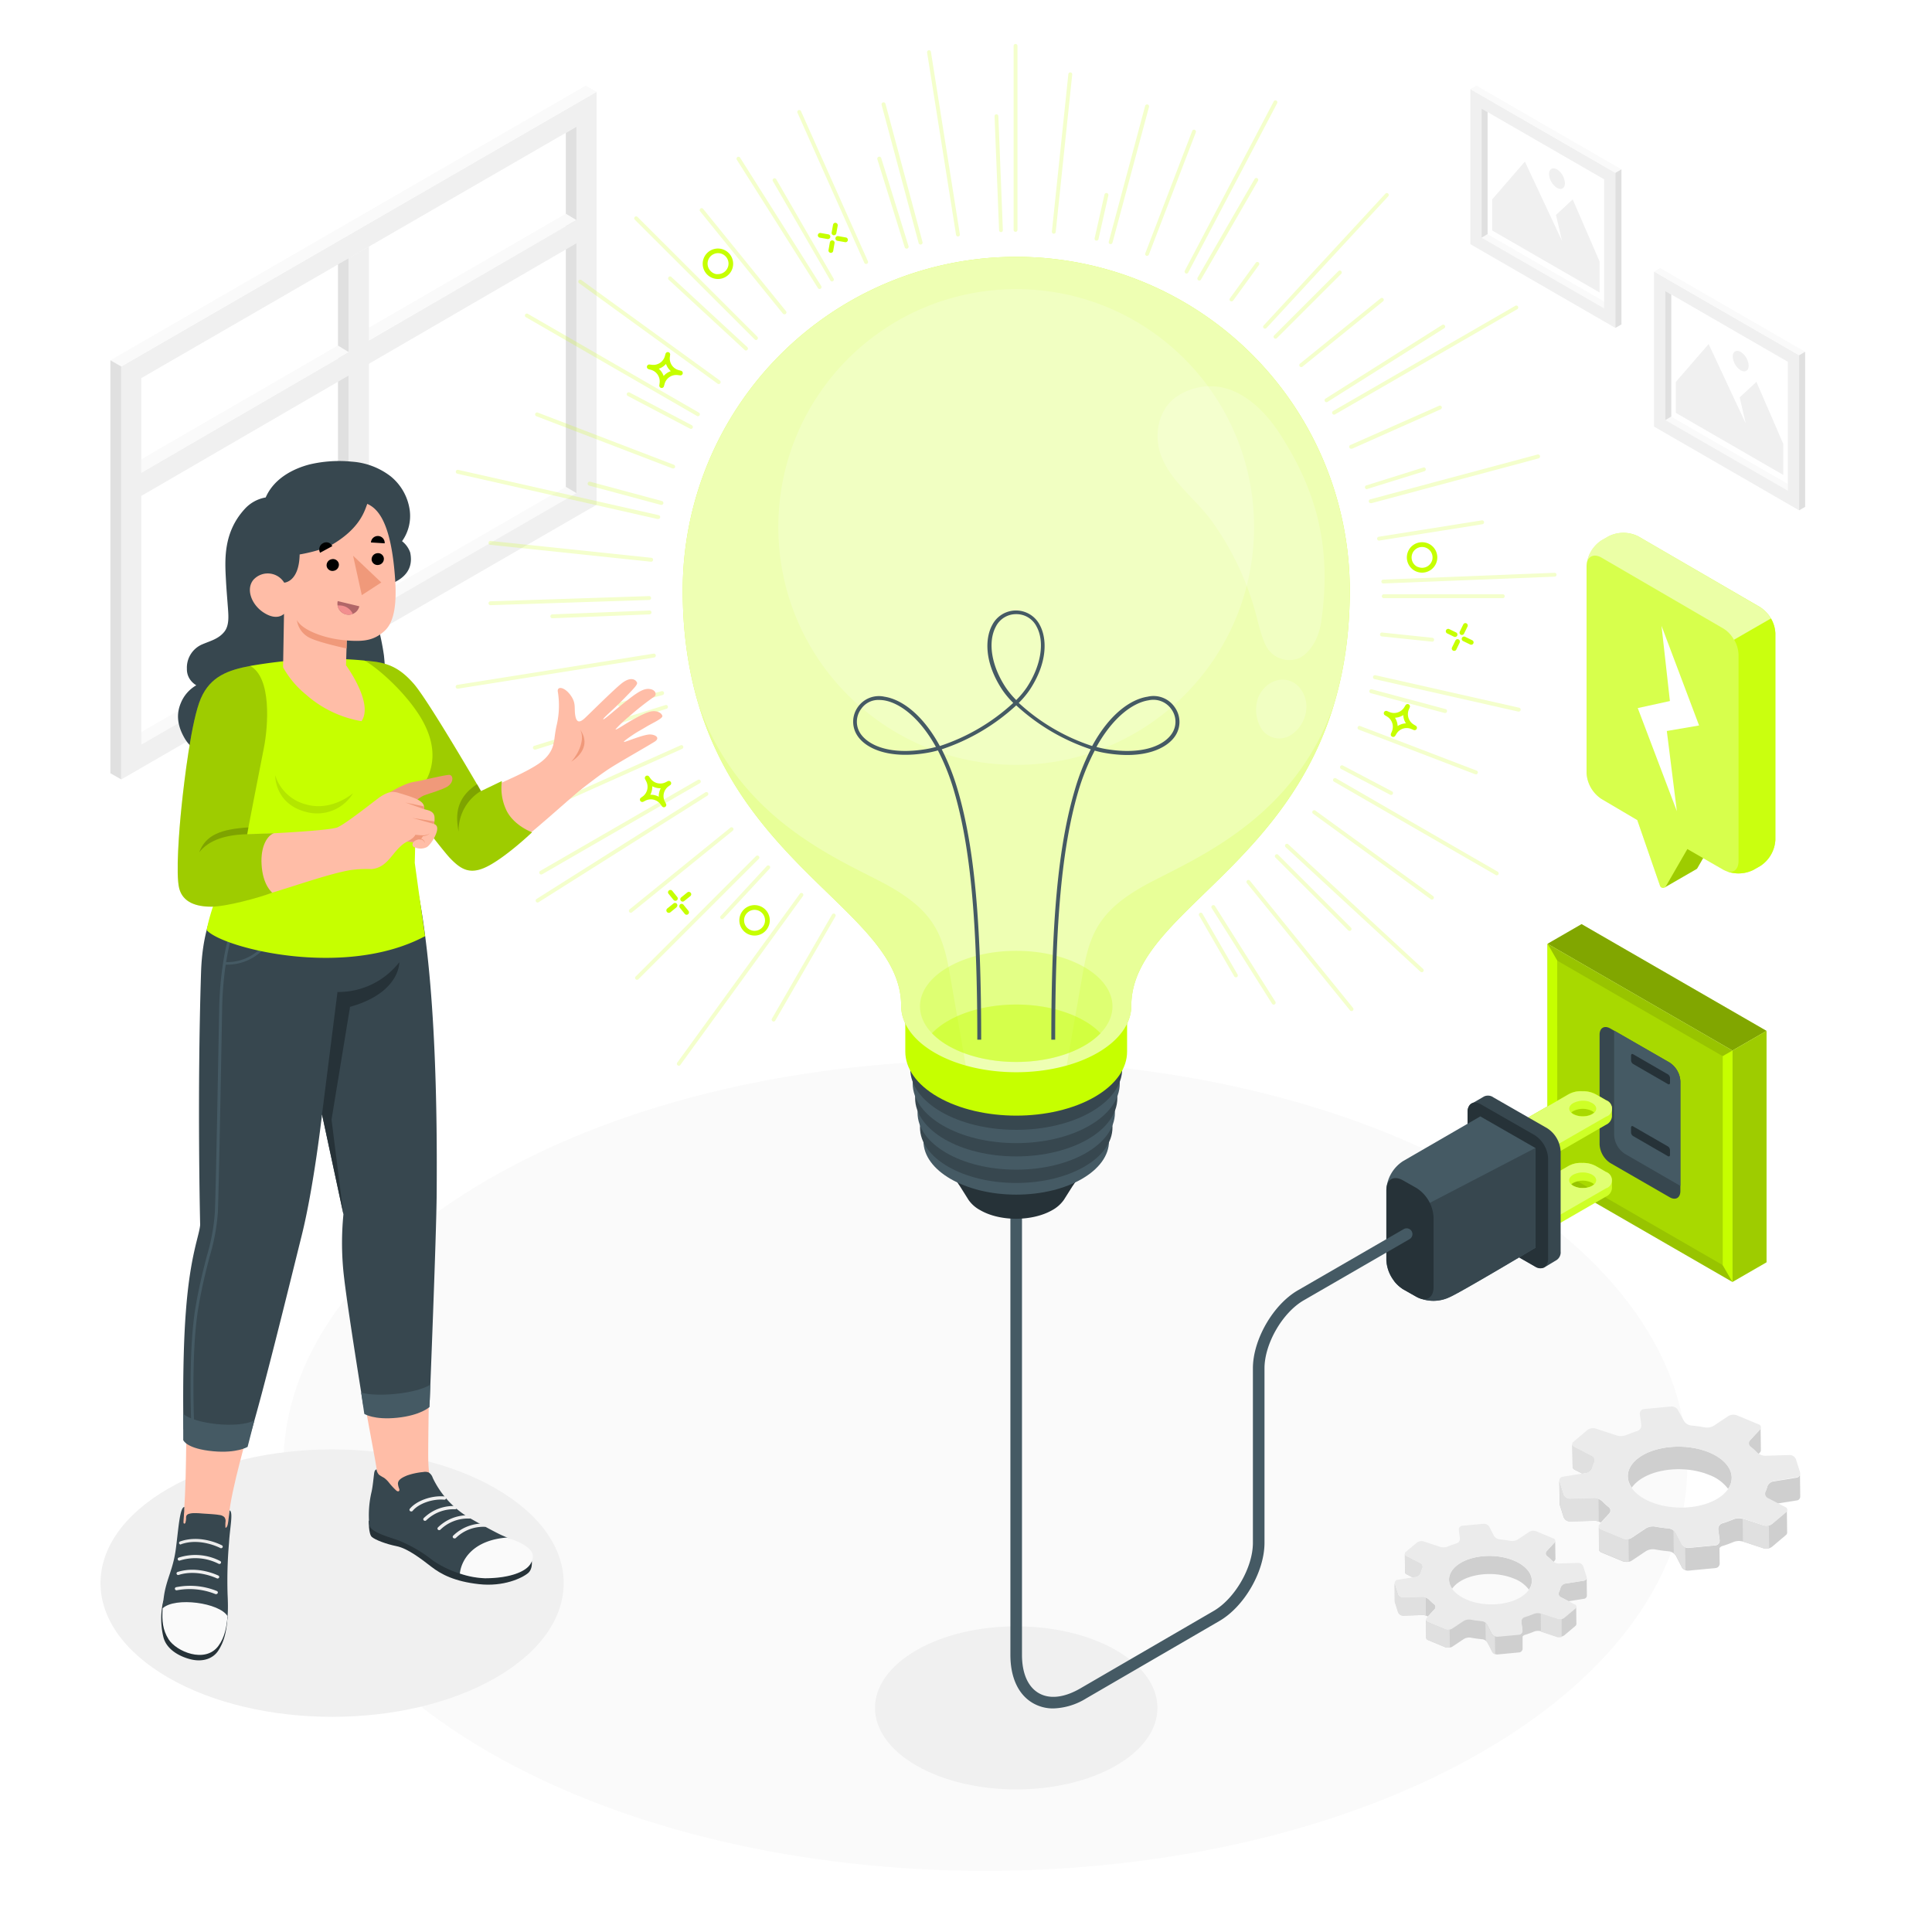 <svg class="animated" id="freepik_stories-light-bulb" xmlns="http://www.w3.org/2000/svg" viewBox="0 0 500 500" version="1.1" xmlns:xlink="http://www.w3.org/1999/xlink" xmlns:svgjs="http://svgjs.com/svgjs"><style>svg#freepik_stories-light-bulb:not(.animated) .animable {opacity: 0;}svg#freepik_stories-light-bulb.animated #freepik--Floor--inject-33 {animation: 1s 1 forwards cubic-bezier(.36,-0.01,.5,1.38) zoomIn;animation-delay: 0s;}svg#freepik_stories-light-bulb.animated #freepik--Window--inject-33 {animation: 1s 1 forwards cubic-bezier(.36,-0.01,.5,1.38) zoomOut;animation-delay: 0s;}svg#freepik_stories-light-bulb.animated #freepik--Pictures--inject-33 {animation: 1s 1 forwards cubic-bezier(.36,-0.01,.5,1.38) slideDown;animation-delay: 0s;}svg#freepik_stories-light-bulb.animated #freepik--Shadows--inject-33 {animation: 1s 1 forwards cubic-bezier(.36,-0.01,.5,1.38) lightSpeedLeft;animation-delay: 0s;}svg#freepik_stories-light-bulb.animated #freepik--Gears--inject-33 {animation: 1s 1 forwards cubic-bezier(.36,-0.01,.5,1.38) slideRight;animation-delay: 0s;}svg#freepik_stories-light-bulb.animated #freepik--Outlet--inject-33 {animation: 1s 1 forwards cubic-bezier(.36,-0.01,.5,1.38) zoomIn;animation-delay: 0s;}svg#freepik_stories-light-bulb.animated #freepik--Cable--inject-33 {animation: 1s 1 forwards cubic-bezier(.36,-0.01,.5,1.38) lightSpeedRight;animation-delay: 0s;}svg#freepik_stories-light-bulb.animated #freepik--light-bulb--inject-33 {animation: 1s 1 forwards cubic-bezier(.36,-0.01,.5,1.38) zoomIn,1.5s Infinite  linear floating;animation-delay: 0s,1s;}svg#freepik_stories-light-bulb.animated #freepik--Sparkles--inject-33 {animation: 1s 1 forwards cubic-bezier(.36,-0.01,.5,1.38) lightSpeedRight,1.5s Infinite  linear heartbeat;animation-delay: 0s,1s;}svg#freepik_stories-light-bulb.animated #freepik--Character--inject-33 {animation: 1s 1 forwards cubic-bezier(.36,-0.01,.5,1.38) slideLeft;animation-delay: 0s;}svg#freepik_stories-light-bulb.animated #freepik--speech-bubble--inject-33 {animation: 1s 1 forwards cubic-bezier(.36,-0.01,.5,1.38) slideRight;animation-delay: 0s;}            @keyframes zoomIn {                0% {                    opacity: 0;                    transform: scale(0.5);                }                100% {                    opacity: 1;                    transform: scale(1);                }            }                    @keyframes zoomOut {                0% {                    opacity: 0;                    transform: scale(1.5);                }                100% {                    opacity: 1;                    transform: scale(1);                }            }                    @keyframes slideDown {                0% {                    opacity: 0;                    transform: translateY(-30px);                }                100% {                    opacity: 1;                    transform: translateY(0);                }            }                    @keyframes lightSpeedLeft {              from {                transform: translate3d(-50%, 0, 0) skewX(20deg);                opacity: 0;              }              60% {                transform: skewX(-10deg);                opacity: 1;              }              80% {                transform: skewX(2deg);              }              to {                opacity: 1;                transform: translate3d(0, 0, 0);              }            }                    @keyframes slideRight {                0% {                    opacity: 0;                    transform: translateX(30px);                }                100% {                    opacity: 1;                    transform: translateX(0);                }            }                    @keyframes lightSpeedRight {              from {                transform: translate3d(50%, 0, 0) skewX(-20deg);                opacity: 0;              }              60% {                transform: skewX(10deg);                opacity: 1;              }              80% {                transform: skewX(-2deg);              }              to {                opacity: 1;                transform: translate3d(0, 0, 0);              }            }                    @keyframes floating {                0% {                    opacity: 1;                    transform: translateY(0px);                }                50% {                    transform: translateY(-10px);                }                100% {                    opacity: 1;                    transform: translateY(0px);                }            }                    @keyframes heartbeat {                0% {                    transform: scale(1);                }                10% {                    transform: scale(1.1);                }                30% {                    transform: scale(1);                }                40% {                    transform: scale(1);                }                50% {                    transform: scale(1.1);                }                60% {                    transform: scale(1);                }                100% {                    transform: scale(1);                }            }                    @keyframes slideLeft {                0% {                    opacity: 0;                    transform: translateX(-30px);                }                100% {                    opacity: 1;                    transform: translateX(0);                }            }        </style><g id="freepik--Floor--inject-33" style="transform-origin: 255.004px 379.274px 0px;" class="animable"><path id="freepik--floor--inject-33" d="M126.54,453.45c-70.95-41-70.95-107.38,0-148.34s186-41,256.92,0,71,107.37,0,148.34S197.48,494.41,126.54,453.45Z" style="fill: rgb(250, 250, 250); transform-origin: 255.004px 379.274px 0px;" class="animable"></path></g><g id="freepik--Window--inject-33" style="transform-origin: 91.48px 111.935px 0px;" class="animable"><g id="freepik--window--inject-33" style="transform-origin: 91.48px 111.935px 0px;" class="animable"><polygon points="146.43 125.99 36.57 189.45 36.57 97.85 146.43 34.4 146.43 125.99" style="fill: rgb(255, 255, 255); transform-origin: 91.5px 111.925px 0px;" id="elfs85tpnpq57" class="animable"></polygon><polygon points="33.81 191.05 36.57 192.7 149.19 127.63 146.43 125.99 33.81 191.05" style="fill: rgb(250, 250, 250); transform-origin: 91.5px 159.345px 0px;" id="elqi73a09y8na" class="animable"></polygon><path d="M154.39,23.76l-123,71.08V201.71l123-71.07Zm-5.21,103.87L36.57,192.7V97.85L149.19,32.78Z" style="fill: rgb(240, 240, 240); transform-origin: 92.89px 112.735px 0px;" id="el7beok9j7run" class="animable"></path><polygon points="149.19 127.63 146.43 125.99 146.43 34.4 149.19 32.78 149.19 127.63" style="fill: rgb(224, 224, 224); transform-origin: 147.81px 80.205px 0px;" id="elyr2mxv9nkae" class="animable"></polygon><polygon points="154.39 23.76 151.59 22.16 28.57 93.24 31.37 94.84 154.39 23.76" style="fill: rgb(250, 250, 250); transform-origin: 91.48px 58.5px 0px;" id="elx980ytrtd6o" class="animable"></polygon><polygon points="28.57 93.24 31.37 94.84 31.37 201.71 28.57 200.11 28.57 93.24" style="fill: rgb(224, 224, 224); transform-origin: 29.97px 147.475px 0px;" id="el0lre6yhc6tu" class="animable"></polygon><polygon points="38.87 117.56 38.87 120.8 149.19 56.96 146.43 55.31 38.87 117.56" style="fill: rgb(250, 250, 250); transform-origin: 94.03px 88.055px 0px;" id="elctkeqqwxibg" class="animable"></polygon><polygon points="87.47 68.41 90.28 66.79 90.28 161.65 87.47 160.05 87.47 68.41" style="fill: rgb(224, 224, 224); transform-origin: 88.875px 114.22px 0px;" id="eldyionbqqmhi" class="animable"></polygon><polygon points="95.48 63.8 90.28 66.79 90.28 161.65 95.48 158.64 95.48 63.8" style="fill: rgb(240, 240, 240); transform-origin: 92.88px 112.725px 0px;" id="elfkm7dba7lsn" class="animable"></polygon><polygon points="149.19 56.96 149.19 62.96 36.52 128.37 36.52 122.36 149.19 56.96" style="fill: rgb(240, 240, 240); transform-origin: 92.855px 92.665px 0px;" id="eljeec7f7g88" class="animable"></polygon><polygon points="90.28 91.15 87.47 89.43 36.57 118.89 36.57 122.36 90.28 91.15" style="fill: rgb(250, 250, 250); transform-origin: 63.425px 105.895px 0px;" id="ellppsdv3uusi" class="animable"></polygon></g></g><g id="freepik--Pictures--inject-33" style="transform-origin: 423.85px 77.115px 0px;" class="animable"><g id="freepik--pictures--inject-33" style="transform-origin: 423.85px 77.115px 0px;" class="animable"><g id="freepik--Picture--inject-33" style="transform-origin: 447.62px 100.72px 0px;" class="animable"><g id="freepik--Frame--inject-33" style="transform-origin: 447.62px 100.72px 0px;" class="animable"><polygon points="464.24 126.1 462.69 127.02 430.99 108.72 432.53 107.8 464.24 126.1" style="fill: rgb(250, 250, 250); transform-origin: 447.615px 117.41px 0px;" id="elv76kw80t5xl" class="animable"></polygon><polygon points="432.53 107.8 462.69 125.21 462.69 93.63 432.53 76.23 432.53 107.8" style="fill: rgb(255, 255, 255); transform-origin: 447.61px 100.72px 0px;" id="eldfjr0jnrchn" class="animable"></polygon><path d="M428.07,110.4l37.54,21.67V91.94L428.07,70.27ZM431,75.32l31.7,18.31V127L431,108.72Z" style="fill: rgb(240, 240, 240); transform-origin: 446.84px 101.17px 0px;" id="elz6rrcfpiz0a" class="animable"></path><polygon points="430.99 108.72 432.53 107.8 432.53 76.23 430.99 75.32 430.99 108.72" style="fill: rgb(224, 224, 224); transform-origin: 431.76px 92.02px 0px;" id="elokc2qkqcll" class="animable"></polygon><polygon points="428.07 70.27 429.64 69.37 467.17 91.04 465.61 91.94 428.07 70.27" style="fill: rgb(250, 250, 250); transform-origin: 447.62px 80.655px 0px;" id="elzim4eai9p8b" class="animable"></polygon><polygon points="467.17 91.04 465.61 91.94 465.61 132.07 467.17 131.18 467.17 91.04" style="fill: rgb(224, 224, 224); transform-origin: 466.39px 111.555px 0px;" id="elvrxlfizz5e" class="animable"></polygon></g><g id="freepik--Land--inject-33" style="transform-origin: 447.61px 105.975px 0px;" class="animable"><polygon points="433.71 106.85 461.51 122.91 461.51 114.88 454.56 98.83 450.23 102.84 451.79 109.57 442.19 89.04 433.71 98.83 433.71 106.85" style="fill: rgb(240, 240, 240); transform-origin: 447.61px 105.975px 0px;" id="elxzja1xgf9cj" class="animable"></polygon><path d="M450.49,91.08a4.53,4.53,0,0,1,2.06,3.56c0,1.31-.92,1.84-2.06,1.19a4.56,4.56,0,0,1-2.05-3.57C448.44,91,449.36,90.42,450.49,91.08Z" style="fill: rgb(240, 240, 240); transform-origin: 450.495px 93.456px 0px;" id="eli0ujzehtpj" class="animable"></path></g></g><g id="freepik--picture--inject-33" style="transform-origin: 400.08px 53.51px 0px;" class="animable"><g id="freepik--frame--inject-33" style="transform-origin: 400.08px 53.51px 0px;" class="animable"><polygon points="416.69 78.89 415.15 79.81 383.44 61.51 384.99 60.58 416.69 78.89" style="fill: rgb(250, 250, 250); transform-origin: 400.065px 70.195px 0px;" id="elntzm56rn6e" class="animable"></polygon><polygon points="384.99 60.58 415.15 77.99 415.15 46.41 384.99 29.01 384.99 60.58" style="fill: rgb(255, 255, 255); transform-origin: 400.07px 53.5px 0px;" id="eldkqcx4g18kq" class="animable"></polygon><path d="M380.53,63.19l37.53,21.67V44.73L380.53,23.06Zm2.91-35.08,31.71,18.3v33.4l-31.71-18.3Z" style="fill: rgb(240, 240, 240); transform-origin: 399.295px 53.96px 0px;" id="elqnp4wac0xxi" class="animable"></path><polygon points="383.44 61.51 384.99 60.58 384.99 29.01 383.44 28.11 383.44 61.51" style="fill: rgb(224, 224, 224); transform-origin: 384.215px 44.81px 0px;" id="el95n1o2gfqi" class="animable"></polygon><polygon points="380.53 23.06 382.1 22.16 419.63 43.83 418.06 44.73 380.53 23.06" style="fill: rgb(250, 250, 250); transform-origin: 400.08px 33.445px 0px;" id="el3pyf1r5y073" class="animable"></polygon><polygon points="419.63 43.83 418.06 44.73 418.06 84.86 419.63 83.96 419.63 43.83" style="fill: rgb(224, 224, 224); transform-origin: 418.845px 64.345px 0px;" id="elh44w07bvgsr" class="animable"></polygon></g><g id="freepik--land--inject-33" style="transform-origin: 400.07px 58.755px 0px;" class="animable"><polygon points="386.17 59.64 413.97 75.69 413.97 67.67 407.02 51.61 402.69 55.63 404.25 62.35 394.64 41.82 386.17 51.61 386.17 59.64" style="fill: rgb(240, 240, 240); transform-origin: 400.07px 58.755px 0px;" id="el55fdqsoj54i" class="animable"></polygon><path d="M403,43.86A4.56,4.56,0,0,1,405,47.43c0,1.31-.92,1.84-2.05,1.18a4.53,4.53,0,0,1-2.06-3.56C400.89,43.74,401.81,43.21,403,43.86Z" style="fill: rgb(240, 240, 240); transform-origin: 402.945px 46.238px 0px;" id="elozdsnpwf5zm" class="animable"></path></g></g></g></g><g id="freepik--Shadows--inject-33" style="transform-origin: 162.779px 419.102px 0px;" class="animable"><path id="freepik--Shadow--inject-33" d="M237.16,456.92c-14.28-8.24-14.28-21.6,0-29.84s37.41-8.24,51.68,0,14.28,21.6,0,29.84S251.43,465.16,237.16,456.92Z" style="fill: rgb(240, 240, 240); transform-origin: 262.998px 442px 0px;" class="animable"></path><path id="freepik--shadow--inject-33" d="M43.57,434.18c-23.41-13.52-23.41-35.43,0-48.94s61.36-13.52,84.76,0,23.41,35.42,0,48.94S67,447.69,43.57,434.18Z" style="fill: rgb(240, 240, 240); transform-origin: 85.948px 409.71px 0px;" class="animable"></path></g><g id="freepik--Gears--inject-33" style="transform-origin: 413.4px 396.086px 0px;" class="animable"><g id="freepik--Gear--inject-33" style="transform-origin: 434.715px 385.241px 0px;" class="animable"><path d="M407,379.61h0a.85.85,0,0,0,.51.74l1.95,1,1.14-.19a2,2,0,0,0,1.47-1.43,10.16,10.16,0,0,1,.45-1.23,1.28,1.28,0,0,0-.54-1.69l-4.54-2.35a.84.84,0,0,1-.52-.71Zm16.64-2c-2.64,2.22-3,5-1.35,7.38a8.55,8.55,0,0,1,1.42-1.51c4.19-3.52,12.55-4.3,18.68-1.75a10.76,10.76,0,0,1,4.84,3.58c2.27-3.3.37-7.26-4.91-9.46C436.17,373.35,427.81,374.14,423.62,377.65Zm-20,11.43h0a1.12,1.12,0,0,0,0,.36l1,3.17a1.77,1.77,0,0,0,1.63,1.18l6.44-.19a2.67,2.67,0,0,1,1,.21h0a2.26,2.26,0,0,1,.56.28l2.2-2.37a1.12,1.12,0,0,0-.18-1.67,15.22,15.22,0,0,1-1.55-1.41,3.49,3.49,0,0,0-1.09-.71,2.56,2.56,0,0,0-1-.22l-6.43.2a1.79,1.79,0,0,1-1.63-1.18l-1-3.17a1.06,1.06,0,0,1-.06-.34Zm52-19.49a.87.87,0,0,1-.26.51l-2.52,2.72a1.11,1.11,0,0,0,.18,1.67,15,15,0,0,1,1.55,1.41,2.66,2.66,0,0,0,.54.42l.32-.36a.89.89,0,0,0,.26-.63h0ZM413.81,401a.88.88,0,0,0,.1.35,1,1,0,0,0,.49.41l5.66,2.35a1.13,1.13,0,0,0,.24.08l.19,0a3.11,3.11,0,0,0,.86,0l.18,0h0a2.12,2.12,0,0,0,.72-.27l3.76-2.51a3.52,3.52,0,0,1,2.27-.43c1.2.23,2.42.39,3.64.5a2.44,2.44,0,0,1,1.23.53,1.54,1.54,0,0,1,.32.3.65.65,0,0,1,.13.16.91.91,0,0,1,.16.24l1.43,2.78,0,.06a.8.8,0,0,0,.15.21.9.9,0,0,0,.16.18l0,0a1.93,1.93,0,0,0,.21.17,2.3,2.3,0,0,0,.46.25,1.84,1.84,0,0,0,.79.12l7-.66a1.19,1.19,0,0,0,1.09-1.2l-.05-4a1.57,1.57,0,0,1,.72-.5,28.76,28.76,0,0,0,2.92-1.06,3.76,3.76,0,0,1,2.32-.13l.07,0,5.43,1.79a1.37,1.37,0,0,0,.29.07h.05a1.16,1.16,0,0,0,.32,0,2.4,2.4,0,0,0,1.49-.49l3.55-3a.87.87,0,0,0,.35-.64l-.07-5.84a.87.87,0,0,1-.35.61l-3.55,3a2.17,2.17,0,0,1-.79.39,2.46,2.46,0,0,1-1.37,0L451,393.07l-.06,0a3.86,3.86,0,0,0-2.33.13,26.54,26.54,0,0,1-2.92,1.06,1.53,1.53,0,0,0-1,1.6l.36,2.71a1.21,1.21,0,0,1-1.08,1.38l-7,.66a1.73,1.73,0,0,1-.79-.13,2,2,0,0,1-1-.89l-1.43-2.79a2.28,2.28,0,0,0-.6-.69,2.47,2.47,0,0,0-1.24-.53c-1.22-.11-2.44-.27-3.64-.5a3.53,3.53,0,0,0-2.27.44l-3.75,2.5a2,2,0,0,1-.73.28,2.59,2.59,0,0,1-1.47-.08l-5.65-2.35a.85.85,0,0,1-.6-.77Zm45-17.58a2.07,2.07,0,0,0-1.48,1.44,7.19,7.19,0,0,1-.45,1.22,1.28,1.28,0,0,0,.54,1.69l2.59,1.34,5-.8a1,1,0,0,0,.89-1h0l-.07-5.88a1,1,0,0,1-.9,1Z" style="fill: rgb(230, 230, 230); transform-origin: 434.715px 388.017px 0px;" id="el1ic0x8dxmhj" class="animable"></path><g id="eldsubshmj6qm"><path d="M407,379.61h0a.85.85,0,0,0,.51.74l1.95,1,1.14-.19a2,2,0,0,0,1.47-1.43,10.16,10.16,0,0,1,.45-1.23,1.28,1.28,0,0,0-.54-1.69l-4.54-2.35a.84.84,0,0,1-.52-.71Zm16.64-2c-2.64,2.22-3,5-1.35,7.38a8.55,8.55,0,0,1,1.42-1.51c4.19-3.52,12.55-4.3,18.68-1.75a10.76,10.76,0,0,1,4.84,3.58c2.27-3.3.37-7.26-4.91-9.46C436.17,373.35,427.81,374.14,423.62,377.65Zm-20,11.43h0a1.12,1.12,0,0,0,0,.36l1,3.17a1.77,1.77,0,0,0,1.63,1.18l6.44-.19a2.67,2.67,0,0,1,1,.21h0a2.26,2.26,0,0,1,.56.28l2.2-2.37a1.12,1.12,0,0,0-.18-1.67,15.22,15.22,0,0,1-1.55-1.41,3.49,3.49,0,0,0-1.09-.71,2.56,2.56,0,0,0-1-.22l-6.43.2a1.79,1.79,0,0,1-1.63-1.18l-1-3.17a1.06,1.06,0,0,1-.06-.34Zm52-19.49a.87.87,0,0,1-.26.51l-2.52,2.72a1.11,1.11,0,0,0,.18,1.67,15,15,0,0,1,1.55,1.41,2.66,2.66,0,0,0,.54.42l.32-.36a.89.89,0,0,0,.26-.63h0ZM413.81,401a.88.88,0,0,0,.1.35,1,1,0,0,0,.49.41l5.66,2.35a1.13,1.13,0,0,0,.24.08l.19,0a3.11,3.11,0,0,0,.86,0l.18,0h0a2.12,2.12,0,0,0,.72-.27l3.76-2.51a3.52,3.52,0,0,1,2.27-.43c1.2.23,2.42.39,3.64.5a2.44,2.44,0,0,1,1.23.53,1.54,1.54,0,0,1,.32.3.65.65,0,0,1,.13.16.91.91,0,0,1,.16.24l1.43,2.78,0,.06a.8.8,0,0,0,.15.21.9.9,0,0,0,.16.18l0,0a1.93,1.93,0,0,0,.21.17,2.3,2.3,0,0,0,.46.25,1.84,1.84,0,0,0,.79.12l7-.66a1.19,1.19,0,0,0,1.09-1.2l-.05-4a1.57,1.57,0,0,1,.72-.5,28.76,28.76,0,0,0,2.92-1.06,3.76,3.76,0,0,1,2.32-.13l.07,0,5.43,1.79a1.37,1.37,0,0,0,.29.07h.05a1.16,1.16,0,0,0,.32,0,2.4,2.4,0,0,0,1.49-.49l3.55-3a.87.87,0,0,0,.35-.64l-.07-5.84a.87.87,0,0,1-.35.61l-3.55,3a2.17,2.17,0,0,1-.79.39,2.46,2.46,0,0,1-1.37,0L451,393.07l-.06,0a3.86,3.86,0,0,0-2.33.13,26.54,26.54,0,0,1-2.92,1.06,1.53,1.53,0,0,0-1,1.6l.36,2.71a1.21,1.21,0,0,1-1.08,1.38l-7,.66a1.73,1.73,0,0,1-.79-.13,2,2,0,0,1-1-.89l-1.43-2.79a2.28,2.28,0,0,0-.6-.69,2.47,2.47,0,0,0-1.24-.53c-1.22-.11-2.44-.27-3.64-.5a3.53,3.53,0,0,0-2.27.44l-3.75,2.5a2,2,0,0,1-.73.28,2.59,2.59,0,0,1-1.47-.08l-5.65-2.35a.85.85,0,0,1-.6-.77Zm45-17.58a2.07,2.07,0,0,0-1.48,1.44,7.19,7.19,0,0,1-.45,1.22,1.28,1.28,0,0,0,.54,1.69l2.59,1.34,5-.8a1,1,0,0,0,.89-1h0l-.07-5.88a1,1,0,0,1-.9,1Z" style="opacity: 0.1; transform-origin: 434.715px 388.017px 0px;" class="animable"></path></g><path d="M451,393.07l5.42,1.78a2.46,2.46,0,0,0,1.37,0l.07,5.86a3.29,3.29,0,0,1-.7.11,1.16,1.16,0,0,1-.32,0h-.05a1.37,1.37,0,0,1-.29-.07l-5.43-1.79Z" style="fill: rgb(224, 224, 224); transform-origin: 454.43px 396.951px 0px;" id="elv4ohfjoxrmf" class="animable"></path><path d="M433.09,396.08a2.28,2.28,0,0,1,.6.69l1.43,2.79a2,2,0,0,0,1,.89l.07,5.87a2.3,2.3,0,0,1-.46-.25,1.93,1.93,0,0,1-.21-.17l0,0a.9.9,0,0,1-.16-.18.8.8,0,0,1-.15-.21l0-.06-1.43-2.78a.91.91,0,0,0-.16-.24,1.83,1.83,0,0,0-.13-.16,2.21,2.21,0,0,0-.32-.28v0Z" style="fill: rgb(224, 224, 224); transform-origin: 434.64px 401.2px 0px;" id="el6w16f25uz82" class="animable"></path><path d="M406.91,373.75a.82.82,0,0,0,.52.71l4.54,2.35a1.28,1.28,0,0,1,.54,1.69,7.29,7.29,0,0,0-.45,1.23,2,2,0,0,1-1.48,1.43l-1.13.18-1.95-1a.88.88,0,0,1-.52-.74h0Z" style="fill: rgb(224, 224, 224); transform-origin: 409.776px 377.545px 0px;" id="el6rhgpyz9smf" class="animable"></path><path d="M403.58,383.22a1.06,1.06,0,0,0,.06.34l1,3.17a1.79,1.79,0,0,0,1.63,1.18l6.43-.2a2.56,2.56,0,0,1,1,.22l.06,5.87a2.67,2.67,0,0,0-1-.21l-6.44.19a1.77,1.77,0,0,1-1.63-1.18l-1-3.17a1.12,1.12,0,0,1,0-.36h0Z" style="fill: rgb(224, 224, 224); transform-origin: 408.67px 388.51px 0px;" id="elkjehd44qny" class="animable"></path><path d="M413.74,395.07a.85.85,0,0,0,.6.77l5.65,2.35a2.59,2.59,0,0,0,1.47.08l.07,5.86-.18,0a3.11,3.11,0,0,1-.86,0l-.19,0a1.13,1.13,0,0,1-.24-.08l-5.66-2.35a1,1,0,0,1-.49-.41.88.88,0,0,1-.1-.35Z" style="fill: rgb(224, 224, 224); transform-origin: 417.635px 399.615px 0px;" id="ely5cif52epro" class="animable"></path><path d="M410.81,370.09l-3.55,3a.77.77,0,0,0,.17,1.38l4.54,2.35a1.28,1.28,0,0,1,.54,1.69,7.29,7.29,0,0,0-.45,1.23,2,2,0,0,1-1.48,1.43l-6.1,1a1,1,0,0,0-.84,1.41l1,3.17a1.77,1.77,0,0,0,1.64,1.17l6.42-.18a3.18,3.18,0,0,1,2.09.92,16.51,16.51,0,0,0,1.56,1.41,1.11,1.11,0,0,1,.17,1.67L414,394.44a.82.82,0,0,0,.32,1.4l5.66,2.35a2.61,2.61,0,0,0,2.2-.2l3.75-2.51a3.51,3.51,0,0,1,2.27-.43c1.2.23,2.42.39,3.64.5a2.53,2.53,0,0,1,1.84,1.23l1.43,2.78a2,2,0,0,0,1.83,1l7-.66a1.21,1.21,0,0,0,1.08-1.38l-.36-2.71a1.52,1.52,0,0,1,1-1.6,28.76,28.76,0,0,0,2.92-1.06A3.83,3.83,0,0,1,451,393l5.5,1.81a2.53,2.53,0,0,0,2.15-.41l3.55-3a.77.77,0,0,0-.17-1.38l-4.54-2.35a1.28,1.28,0,0,1-.54-1.69,7.19,7.19,0,0,0,.45-1.22,2.05,2.05,0,0,1,1.48-1.44l6.1-1a1.06,1.06,0,0,0,.84-1.42l-1-3.16a1.78,1.78,0,0,0-1.64-1.18l-6.42.19a3.23,3.23,0,0,1-2.09-.92,15.25,15.25,0,0,0-1.56-1.41,1.11,1.11,0,0,1-.17-1.67l2.52-2.73a.82.82,0,0,0-.33-1.4l-5.65-2.35a2.65,2.65,0,0,0-2.2.21l-3.75,2.5a3.51,3.51,0,0,1-2.27.43c-1.2-.22-2.42-.39-3.65-.5a2.55,2.55,0,0,1-1.83-1.22L434.31,365a2,2,0,0,0-1.83-1l-7,.66a1.2,1.2,0,0,0-1.08,1.38l.36,2.71a1.5,1.5,0,0,1-1,1.59,28.79,28.79,0,0,0-2.92,1.07,3.76,3.76,0,0,1-2.32.12l-5.5-1.8A2.5,2.5,0,0,0,410.81,370.09Zm31.49,5.81c6.13,2.54,7.7,7.46,3.51,11s-12.55,4.31-18.68,1.76-7.7-7.47-3.51-11S436.17,373.35,442.3,375.9Z" style="fill: rgb(235, 235, 235); transform-origin: 434.719px 382.28px 0px;" id="elga8o7oouyor" class="animable"></path></g><g id="freepik--gear--inject-33" style="transform-origin: 385.79px 411.261px 0px;" class="animable"><path d="M363.61,406.82h0a.68.68,0,0,0,.41.59l1.55.8.91-.15a1.62,1.62,0,0,0,1.18-1.14,7.67,7.67,0,0,1,.35-1,1,1,0,0,0-.43-1.34L364,402.72a.66.66,0,0,1-.41-.56Zm13.27-1.55c-2.1,1.77-2.39,4-1.08,5.88a6.66,6.66,0,0,1,1.14-1.21c3.33-2.8,10-3.42,14.89-1.39a8.62,8.62,0,0,1,3.86,2.85c1.8-2.63.29-5.79-3.92-7.54C386.89,401.83,380.22,402.46,376.88,405.27ZM361,414.37h0a1,1,0,0,0,.05.29l.8,2.52a1.4,1.4,0,0,0,1.3.94l5.13-.15a1.94,1.94,0,0,1,.79.17h0a2.58,2.58,0,0,1,.44.22l1.75-1.89a.89.89,0,0,0-.14-1.33,13.6,13.6,0,0,1-1.24-1.12,2.64,2.64,0,0,0-.86-.57,2,2,0,0,0-.8-.17l-5.13.15a1.42,1.42,0,0,1-1.31-.94L361,410a1,1,0,0,1-.05-.27Zm41.48-15.53a.68.68,0,0,1-.21.4l-2,2.17a.89.89,0,0,0,.14,1.33,12.35,12.35,0,0,1,1.24,1.13,2.12,2.12,0,0,0,.43.33l.26-.28a.75.75,0,0,0,.21-.51h0Zm-33.38,25a.57.57,0,0,0,.08.28.74.74,0,0,0,.39.32l4.51,1.88a.66.66,0,0,0,.2.06.58.58,0,0,0,.14,0,2.28,2.28,0,0,0,.69,0l.15,0h0a1.59,1.59,0,0,0,.58-.21l3-2a2.74,2.74,0,0,1,1.8-.34c1,.18,1.93.31,2.91.4a1.78,1.78,0,0,1,1,.42,1.53,1.53,0,0,1,.36.37.94.94,0,0,1,.12.18l1.15,2.22,0,0a.66.66,0,0,0,.12.17.53.53,0,0,0,.12.14h0a.79.79,0,0,0,.17.14,1.65,1.65,0,0,0,.37.2,1.35,1.35,0,0,0,.62.1l5.6-.53a1,1,0,0,0,.87-.95l0-3.18a1.27,1.27,0,0,1,.57-.4,20.67,20.67,0,0,0,2.33-.84,3,3,0,0,1,1.85-.11l.05,0,4.33,1.43.24,0h0a1,1,0,0,0,.25,0,1.91,1.91,0,0,0,1.19-.39l2.83-2.38a.74.74,0,0,0,.28-.51l-.06-4.66a.72.72,0,0,1-.27.49l-2.84,2.38a1.58,1.58,0,0,1-.62.31,1.88,1.88,0,0,1-1.1,0l-4.32-1.41-.05,0a3,3,0,0,0-1.86.1,23.54,23.54,0,0,1-2.32.84,1.21,1.21,0,0,0-.83,1.28l.29,2.16a1,1,0,0,1-.86,1.1l-5.6.52a1.29,1.29,0,0,1-.63-.1,1.57,1.57,0,0,1-.83-.71l-1.14-2.22a1.78,1.78,0,0,0-.48-.55,2,2,0,0,0-1-.42c-1-.09-1.95-.22-2.9-.4a2.77,2.77,0,0,0-1.81.34l-3,2a1.68,1.68,0,0,1-.58.23,2.12,2.12,0,0,1-1.18-.07l-4.5-1.87a.69.69,0,0,1-.48-.61Zm35.9-14a1.66,1.66,0,0,0-1.17,1.15,6.09,6.09,0,0,1-.36,1,1,1,0,0,0,.43,1.34l2.06,1.07,4-.64a.83.83,0,0,0,.72-.81h0l-.05-4.69a.84.84,0,0,1-.72.82Z" style="fill: rgb(230, 230, 230); transform-origin: 385.815px 413.507px 0px;" id="el8j1qhip6zhu" class="animable"></path><g id="elueyvwmshsrm"><path d="M363.61,406.82h0a.68.68,0,0,0,.41.59l1.55.8.91-.15a1.62,1.62,0,0,0,1.18-1.14,7.67,7.67,0,0,1,.35-1,1,1,0,0,0-.43-1.34L364,402.72a.66.66,0,0,1-.41-.56Zm13.27-1.55c-2.1,1.77-2.39,4-1.08,5.88a6.66,6.66,0,0,1,1.14-1.21c3.33-2.8,10-3.42,14.89-1.39a8.62,8.62,0,0,1,3.86,2.85c1.8-2.63.29-5.79-3.92-7.54C386.89,401.83,380.22,402.46,376.88,405.27ZM361,414.37h0a1,1,0,0,0,.05.29l.8,2.52a1.4,1.4,0,0,0,1.3.94l5.13-.15a1.94,1.94,0,0,1,.79.17h0a2.58,2.58,0,0,1,.44.22l1.75-1.89a.89.89,0,0,0-.14-1.33,13.6,13.6,0,0,1-1.24-1.12,2.64,2.64,0,0,0-.86-.57,2,2,0,0,0-.8-.17l-5.13.15a1.42,1.42,0,0,1-1.31-.94L361,410a1,1,0,0,1-.05-.27Zm41.48-15.53a.68.68,0,0,1-.21.4l-2,2.17a.89.89,0,0,0,.14,1.33,12.35,12.35,0,0,1,1.24,1.13,2.12,2.12,0,0,0,.43.33l.26-.28a.75.75,0,0,0,.21-.51h0Zm-33.38,25a.57.57,0,0,0,.08.28.74.74,0,0,0,.39.32l4.51,1.88a.66.66,0,0,0,.2.06.58.58,0,0,0,.14,0,2.28,2.28,0,0,0,.69,0l.15,0h0a1.59,1.59,0,0,0,.58-.21l3-2a2.74,2.74,0,0,1,1.8-.34c1,.18,1.93.31,2.91.4a1.78,1.78,0,0,1,1,.42,1.53,1.53,0,0,1,.36.37.94.94,0,0,1,.12.18l1.15,2.22,0,0a.66.66,0,0,0,.12.17.53.53,0,0,0,.12.14h0a.79.79,0,0,0,.17.14,1.65,1.65,0,0,0,.37.2,1.35,1.35,0,0,0,.62.1l5.6-.53a1,1,0,0,0,.87-.95l0-3.18a1.27,1.27,0,0,1,.57-.4,20.67,20.67,0,0,0,2.33-.84,3,3,0,0,1,1.85-.11l.05,0,4.33,1.43.24,0h0a1,1,0,0,0,.25,0,1.91,1.91,0,0,0,1.19-.39l2.83-2.38a.74.74,0,0,0,.28-.51l-.06-4.66a.72.72,0,0,1-.27.49l-2.84,2.38a1.58,1.58,0,0,1-.62.31,1.88,1.88,0,0,1-1.1,0l-4.32-1.41-.05,0a3,3,0,0,0-1.86.1,23.54,23.54,0,0,1-2.32.84,1.21,1.21,0,0,0-.83,1.28l.29,2.16a1,1,0,0,1-.86,1.1l-5.6.52a1.29,1.29,0,0,1-.63-.1,1.57,1.57,0,0,1-.83-.71l-1.14-2.22a1.78,1.78,0,0,0-.48-.55,2,2,0,0,0-1-.42c-1-.09-1.95-.22-2.9-.4a2.77,2.77,0,0,0-1.81.34l-3,2a1.68,1.68,0,0,1-.58.23,2.12,2.12,0,0,1-1.18-.07l-4.5-1.87a.69.69,0,0,1-.48-.61Zm35.9-14a1.66,1.66,0,0,0-1.17,1.15,6.09,6.09,0,0,1-.36,1,1,1,0,0,0,.43,1.34l2.06,1.07,4-.64a.83.83,0,0,0,.72-.81h0l-.05-4.69a.84.84,0,0,1-.72.82Z" style="opacity: 0.1; transform-origin: 385.815px 413.507px 0px;" class="animable"></path></g><path d="M398.74,417.56l4.32,1.41a1.88,1.88,0,0,0,1.1,0l0,4.67a2.62,2.62,0,0,1-.56.09,1,1,0,0,1-.25,0h0l-.24,0-4.33-1.43Z" style="fill: rgb(224, 224, 224); transform-origin: 401.45px 420.649px 0px;" id="elb2wxvkp3xj" class="animable"></path><path d="M384.43,420a1.78,1.78,0,0,1,.48.55l1.14,2.22a1.57,1.57,0,0,0,.83.71l.06,4.68a1.65,1.65,0,0,1-.37-.2.79.79,0,0,1-.17-.14h0a.53.53,0,0,1-.12-.14.66.66,0,0,1-.12-.17l0,0L385,425.19a.94.94,0,0,0-.12-.18,1.47,1.47,0,0,0-.1-.13l-.26-.23h0Z" style="fill: rgb(224, 224, 224); transform-origin: 385.685px 424.08px 0px;" id="elsf7tlegwizl" class="animable"></path><path d="M363.55,402.16a.68.68,0,0,0,.42.56l3.62,1.88a1,1,0,0,1,.43,1.34,6.46,6.46,0,0,0-.36,1,1.62,1.62,0,0,1-1.18,1.15l-.9.14-1.55-.8a.66.66,0,0,1-.41-.59h0Z" style="fill: rgb(224, 224, 224); transform-origin: 365.839px 405.195px 0px;" id="el2214630daro" class="animable"></path><path d="M360.9,409.71a1,1,0,0,0,.05.27l.8,2.52a1.42,1.42,0,0,0,1.31.94l5.13-.15a2,2,0,0,1,.8.17l0,4.68a1.94,1.94,0,0,0-.79-.17l-5.13.15a1.4,1.4,0,0,1-1.3-.94l-.8-2.52a1,1,0,0,1-.05-.29h0Z" style="fill: rgb(224, 224, 224); transform-origin: 364.945px 413.925px 0px;" id="elns0vct71wpp" class="animable"></path><path d="M369,419.16a.69.69,0,0,0,.48.61l4.5,1.87a2.12,2.12,0,0,0,1.18.07l.06,4.67-.15,0a2.28,2.28,0,0,1-.69,0,.58.58,0,0,1-.14,0,.66.66,0,0,1-.2-.06l-4.51-1.88a.74.74,0,0,1-.39-.32.57.57,0,0,1-.08-.28Z" style="fill: rgb(224, 224, 224); transform-origin: 372.11px 422.783px 0px;" id="ele354dmgz2gu" class="animable"></path><path d="M366.67,399.24l-2.84,2.38a.62.62,0,0,0,.14,1.1l3.62,1.88a1,1,0,0,1,.43,1.34,6.46,6.46,0,0,0-.36,1,1.61,1.61,0,0,1-1.17,1.14l-4.87.79A.84.84,0,0,0,361,410l.81,2.52a1.39,1.39,0,0,0,1.3.94l5.12-.15a2.51,2.51,0,0,1,1.67.74,13.6,13.6,0,0,0,1.24,1.12.89.89,0,0,1,.14,1.33l-2,2.17a.66.66,0,0,0,.26,1.12l4.5,1.87a2.12,2.12,0,0,0,1.76-.16l3-2a2.77,2.77,0,0,1,1.81-.34c.95.18,1.93.31,2.9.4a2,2,0,0,1,1.47,1l1.14,2.22a1.61,1.61,0,0,0,1.46.81l5.6-.52a1,1,0,0,0,.85-1.1l-.28-2.16a1.21,1.21,0,0,1,.83-1.28,21.23,21.23,0,0,0,2.32-.84,3,3,0,0,1,1.86-.1l4.38,1.43a2,2,0,0,0,1.71-.32l2.84-2.38a.62.62,0,0,0-.14-1.1l-3.62-1.88a1,1,0,0,1-.43-1.34,6.09,6.09,0,0,0,.36-1,1.61,1.61,0,0,1,1.17-1.14l4.87-.79a.84.84,0,0,0,.67-1.13l-.81-2.52a1.42,1.42,0,0,0-1.3-.94l-5.12.15a2.55,2.55,0,0,1-1.67-.73,12.35,12.35,0,0,0-1.24-1.13.89.89,0,0,1-.14-1.33l2-2.17a.66.66,0,0,0-.26-1.12l-4.5-1.87a2.12,2.12,0,0,0-1.76.16l-3,2a2.77,2.77,0,0,1-1.81.34c-1-.18-1.93-.31-2.91-.4a2,2,0,0,1-1.46-1l-1.14-2.22a1.61,1.61,0,0,0-1.46-.81l-5.6.52a1,1,0,0,0-.85,1.1l.28,2.16a1.21,1.21,0,0,1-.83,1.28,23.54,23.54,0,0,0-2.32.84,3,3,0,0,1-1.86.1l-4.38-1.43A2,2,0,0,0,366.67,399.24Zm25.1,4.63c4.89,2,6.14,5.95,2.8,8.75s-10,3.44-14.89,1.4-6.14-5.95-2.8-8.75S386.89,401.83,391.77,403.87Z" style="fill: rgb(235, 235, 235); transform-origin: 385.784px 408.97px 0px;" id="el33hex15vl9" class="animable"></path></g></g><g id="freepik--Outlet--inject-33" style="transform-origin: 428.84px 285.465px 0px;" class="animable"><g id="freepik--outlet--inject-33" style="transform-origin: 428.84px 285.465px 0px;" class="animable"><polygon points="400.5 244.25 448.36 271.88 457.18 266.79 409.31 239.16 400.5 244.25" style="fill: rgb(198, 255, 0); transform-origin: 428.84px 255.52px 0px;" id="el2aeb9hm1j9x" class="animable"></polygon><g id="elt8ud42ndoo"><polygon points="400.5 244.25 448.36 271.88 457.18 266.79 409.31 239.16 400.5 244.25" style="opacity: 0.35; transform-origin: 428.84px 255.52px 0px;" class="animable"></polygon></g><polygon points="448.36 331.77 448.36 271.88 457.18 266.79 457.18 326.68 448.36 331.77" style="fill: rgb(198, 255, 0); transform-origin: 452.77px 299.28px 0px;" id="elac4xvpwlv2t" class="animable"></polygon><g id="eln30avv132e"><polygon points="448.36 331.77 448.36 271.88 457.18 266.79 457.18 326.68 448.36 331.77" style="opacity: 0.2; transform-origin: 452.77px 299.28px 0px;" class="animable"></polygon></g><polygon points="448.36 331.77 400.5 304.14 400.5 244.25 448.36 271.88 448.36 331.77" style="fill: rgb(198, 255, 0); transform-origin: 424.43px 288.01px 0px;" id="elp67z63fpfso" class="animable"></polygon><g id="elkhjgwpceumk"><polygon points="448.36 331.77 400.5 304.14 400.5 244.25 448.36 271.88 448.36 331.77" style="opacity: 0.15; transform-origin: 424.43px 288.01px 0px;" class="animable"></polygon></g><g id="elgvuiyvuuq6r"><polygon points="448.36 271.88 445.84 273.33 403.01 248.61 400.5 244.25 448.36 271.88" style="opacity: 0.1; transform-origin: 424.43px 258.79px 0px;" class="animable"></polygon></g><g id="elpvkus722rx"><polygon points="400.5 304.14 403.02 302.69 445.84 327.41 448.36 331.77 400.5 304.14" style="opacity: 0.1; transform-origin: 424.43px 317.23px 0px;" class="animable"></polygon></g><polygon points="448.36 331.77 445.84 327.41 445.84 273.33 448.36 271.88 448.36 331.77" style="fill: rgb(198, 255, 0); transform-origin: 447.1px 301.825px 0px;" id="eldm3vt4avli" class="animable"></polygon><polygon points="400.5 304.14 403.02 302.69 403.01 248.61 400.5 244.25 400.5 304.14" style="fill: rgb(198, 255, 0); transform-origin: 401.76px 274.195px 0px;" id="el92g520lg2tq" class="animable"></polygon><path d="M434.88,279.86v28.37c0,1.78-1.24,2.5-2.78,1.61L416.76,301a6.16,6.16,0,0,1-2.79-4.83V267.78c0-1.77,1.25-2.49,2.79-1.6L432.1,275A6.15,6.15,0,0,1,434.88,279.86Z" style="fill: rgb(55, 71, 79); transform-origin: 424.425px 288.01px 0px;" id="elw4e4wbdfh3" class="animable"></path><path d="M432.1,275l-14.36-8.28V293.8a6.16,6.16,0,0,0,2.79,4.82l14.35,8.29V279.86A6.15,6.15,0,0,0,432.1,275Z" style="fill: rgb(69, 90, 100); transform-origin: 426.31px 286.815px 0px;" id="el8uk3arvpc4x" class="animable"></path><path d="M422.66,272.84l9,5.2a1.18,1.18,0,0,1,.54.93v1.28c0,.34-.24.48-.54.31l-9-5.2a1.18,1.18,0,0,1-.54-.93v-1.28C422.13,272.81,422.37,272.67,422.66,272.84Z" style="fill: rgb(38, 50, 56); transform-origin: 427.16px 276.7px 0px;" id="el0fwhfikhut7b" class="animable"></path><path d="M422.65,291.5l9,5.19a1.18,1.18,0,0,1,.54.93v1.28c0,.34-.24.48-.54.31l-9-5.2a1.17,1.17,0,0,1-.54-.93v-1.27C422.12,291.46,422.36,291.32,422.65,291.5Z" style="fill: rgb(38, 50, 56); transform-origin: 427.15px 295.352px 0px;" id="eliq6134pdrs" class="animable"></path></g></g><g id="freepik--Cable--inject-33" style="transform-origin: 339.334px 362.258px 0px;" class="animable"><g id="freepik--cable--inject-33" style="transform-origin: 339.334px 362.258px 0px;" class="animable"><g id="freepik--Plug--inject-33" style="transform-origin: 387.974px 309.52px 0px;" class="animable"><path d="M417.17,286.84a2.6,2.6,0,0,0-1.53-2.12l-2.5-1.45a6.75,6.75,0,0,0-3.67-.88,6.36,6.36,0,0,0-3.69.88L385.44,295v2.11l9.87,5.7h0l20.32-11.73a2.58,2.58,0,0,0,1.53-2.12Zm-5.1,1.45a4.23,4.23,0,0,1-.71.32,5.51,5.51,0,0,1-1.74.27,5.1,5.1,0,0,1-2.47-.59,2.5,2.5,0,0,1-.5-.37,2.47,2.47,0,0,1,.5-.36,5.46,5.46,0,0,1,4.21-.31,3.25,3.25,0,0,1,.71.31,2.47,2.47,0,0,1,.5.36A2.5,2.5,0,0,1,412.07,288.29Z" style="fill: rgb(198, 255, 0); transform-origin: 401.305px 292.592px 0px;" id="elnjc0wclistt" class="animable"></path><path d="M385.44,295l9.87,5.69h0L415.64,289a2.23,2.23,0,0,0,0-4.24l-2.5-1.45a6.75,6.75,0,0,0-3.67-.88,6.36,6.36,0,0,0-3.69.88m5.58,1.86a4.6,4.6,0,0,1,.71.31c1.36.79,1.36,2.06,0,2.85a4.23,4.23,0,0,1-.71.32,5.51,5.51,0,0,1-1.74.27,5.1,5.1,0,0,1-2.47-.59c-1.37-.79-1.37-2.06,0-2.85A5.51,5.51,0,0,1,411.36,285.13Z" style="fill: rgb(198, 255, 0); transform-origin: 401.309px 291.553px 0px;" id="elrmuzegz4n3j" class="animable"></path><g id="elz75kg01ilf9"><path d="M385.44,295l9.87,5.69h0L415.64,289a2.23,2.23,0,0,0,0-4.24l-2.5-1.45a6.75,6.75,0,0,0-3.67-.88,6.36,6.36,0,0,0-3.69.88m5.58,1.86a4.6,4.6,0,0,1,.71.31c1.36.79,1.36,2.06,0,2.85a4.23,4.23,0,0,1-.71.32,5.51,5.51,0,0,1-1.74.27,5.1,5.1,0,0,1-2.47-.59c-1.37-.79-1.37-2.06,0-2.85A5.51,5.51,0,0,1,411.36,285.13Z" style="fill: rgb(255, 255, 255); opacity: 0.45; transform-origin: 401.309px 291.553px 0px;" class="animable"></path></g><g id="el9vxewzz21vq"><path d="M415.64,289l-20.32,11.73h0L385.44,295v2.11l9.87,5.69h0l20.32-11.72a2.58,2.58,0,0,0,1.53-2.13v-2.11A2.58,2.58,0,0,1,415.64,289Z" style="fill: rgb(255, 255, 255); opacity: 0.15; transform-origin: 401.3px 294.82px 0px;" class="animable"></path></g><g id="elb5nu8x1et8j"><path d="M407.14,288.29a2.73,2.73,0,0,1-.49-.37,3.3,3.3,0,0,1,.49-.37,5.49,5.49,0,0,1,4.22-.3,3.79,3.79,0,0,1,.71.3,2.51,2.51,0,0,1,.49.37c.83-.78.67-1.81-.49-2.48a4.6,4.6,0,0,0-.71-.31,5.49,5.49,0,0,0-4.22.31C405.78,286.23,405.78,287.5,407.14,288.29Z" style="fill: rgb(255, 255, 255); opacity: 0.15; transform-origin: 409.601px 286.569px 0px;" class="animable"></path></g><path d="M417.17,305.43a2.6,2.6,0,0,0-1.53-2.13l-2.5-1.45a6.84,6.84,0,0,0-3.67-.88,6.44,6.44,0,0,0-3.69.88l-20.34,11.73v2.12l9.87,5.69h0l20.32-11.73a2.58,2.58,0,0,0,1.53-2.12Zm-5.1,1.44a3.55,3.55,0,0,1-.71.32,5.51,5.51,0,0,1-1.74.27,5,5,0,0,1-2.47-.59,2.47,2.47,0,0,1-.5-.36,2.5,2.5,0,0,1,.5-.37,5.46,5.46,0,0,1,4.21-.31,4.6,4.6,0,0,1,.71.31,2.5,2.5,0,0,1,.5.37A2.47,2.47,0,0,1,412.07,306.87Z" style="fill: rgb(198, 255, 0); transform-origin: 401.305px 311.173px 0px;" id="el61q9mz141g6" class="animable"></path><path d="M385.44,313.58l9.87,5.69h0l20.32-11.72a2.24,2.24,0,0,0,0-4.25l-2.5-1.45a6.84,6.84,0,0,0-3.67-.88,6.44,6.44,0,0,0-3.69.88m5.58,1.87a3.25,3.25,0,0,1,.71.31c1.36.78,1.36,2.06,0,2.84a3.55,3.55,0,0,1-.71.32,5.51,5.51,0,0,1-1.74.27,5,5,0,0,1-2.47-.59c-1.37-.78-1.37-2.06,0-2.84A5.46,5.46,0,0,1,411.36,303.72Z" style="fill: rgb(198, 255, 0); transform-origin: 401.301px 310.113px 0px;" id="elr56sw6j0sx" class="animable"></path><g id="elowch9lolqu"><path d="M385.44,313.58l9.87,5.69h0l20.32-11.72a2.24,2.24,0,0,0,0-4.25l-2.5-1.45a6.84,6.84,0,0,0-3.67-.88,6.44,6.44,0,0,0-3.69.88m5.58,1.87a3.25,3.25,0,0,1,.71.31c1.36.78,1.36,2.06,0,2.84a3.55,3.55,0,0,1-.71.32,5.51,5.51,0,0,1-1.74.27,5,5,0,0,1-2.47-.59c-1.37-.78-1.37-2.06,0-2.84A5.46,5.46,0,0,1,411.36,303.72Z" style="fill: rgb(255, 255, 255); opacity: 0.45; transform-origin: 401.301px 310.113px 0px;" class="animable"></path></g><g id="eldv5dxs05eqh"><path d="M415.64,307.55l-20.32,11.73h0l-9.87-5.69v2.11l9.87,5.69h0l20.32-11.72a2.58,2.58,0,0,0,1.53-2.13v-2.11A2.58,2.58,0,0,1,415.64,307.55Z" style="fill: rgb(255, 255, 255); opacity: 0.15; transform-origin: 401.31px 313.41px 0px;" class="animable"></path></g><g id="elydrizau63ba"><path d="M407.14,306.88a2.73,2.73,0,0,1-.49-.37,3.3,3.3,0,0,1,.49-.37,5.49,5.49,0,0,1,4.22-.3,3.79,3.79,0,0,1,.71.3,2.15,2.15,0,0,1,.49.36c.83-.77.67-1.8-.49-2.47a4.6,4.6,0,0,0-.71-.31,5.49,5.49,0,0,0-4.22.31C405.78,304.82,405.78,306.09,407.14,306.88Z" style="fill: rgb(255, 255, 255); opacity: 0.15; transform-origin: 409.601px 305.159px 0px;" class="animable"></path></g><path d="M402.89,326.07a2.4,2.4,0,0,0,1-2.21V298a7.6,7.6,0,0,0-3.45-6l-13.95-8a2.4,2.4,0,0,0-2.43-.23c-.57.34-2.65,1.54-3.23,1.87a2.38,2.38,0,0,0-1,2.22v25.91a7.6,7.6,0,0,0,3.45,6l13.95,8a2.41,2.41,0,0,0,2.43.25Z" style="fill: rgb(55, 71, 79); transform-origin: 391.859px 305.89px 0px;" id="elw50o3d1y5sh" class="animable"></path><path d="M400.65,299.82v25.9c0,2.2-1.54,3.09-3.44,2l-13.95-8a7.6,7.6,0,0,1-3.45-6V287.8c0-2.2,1.54-3.09,3.45-2l13.95,8A7.62,7.62,0,0,1,400.65,299.82Z" style="fill: rgb(38, 50, 56); transform-origin: 390.23px 306.76px 0px;" id="elg6zl2duwjah" class="animable"></path><path d="M397.38,297.11v25.8s-19.11,11.42-22.09,12.74a9.74,9.74,0,0,1-8.66,0l-3.53-2a9.58,9.58,0,0,1-4.33-7.5V308a9.56,9.56,0,0,1,4.33-7.5l20-11.58Z" style="fill: rgb(69, 90, 100); transform-origin: 378.075px 312.793px 0px;" id="elazc4g6xbbw" class="animable"></path><path d="M360.75,331.45a8.14,8.14,0,0,0,2.35,2.17l3.53,2a9.74,9.74,0,0,0,8.66,0c3-1.32,22.09-12.74,22.09-12.74v-25.8l-27.51,14.31Z" style="fill: rgb(55, 71, 79); transform-origin: 379.065px 316.858px 0px;" id="elc7e3ysf0zlj" class="animable"></path><path d="M363.1,305.48l3.53,2A9.58,9.58,0,0,1,371,315v18.14c0,2.77-1.94,3.88-4.33,2.5l-3.53-2a9.58,9.58,0,0,1-4.33-7.5V308C358.77,305.21,360.71,304.1,363.1,305.48Z" style="fill: rgb(38, 50, 56); transform-origin: 364.905px 320.56px 0px;" id="elnr7mij4kes" class="animable"></path></g><path d="M272.6,442.14a10.33,10.33,0,0,1-5.27-1.37c-3.77-2.17-5.84-6.6-5.84-12.48v-124a1.5,1.5,0,0,1,3,0v124c0,4.76,1.54,8.27,4.34,9.89s6.6,1.18,10.72-1.2l34.53-20.06c5.51-3.19,10.17-11.27,10.17-17.63V354.12c0-7.42,5.23-16.49,11.66-20.2l27.38-15.83a1.5,1.5,0,1,1,1.5,2.6l-27.38,15.83c-5.51,3.18-10.16,11.24-10.16,17.6v45.17c0,7.43-5.24,16.5-11.67,20.22l-34.52,20.06A17.1,17.1,0,0,1,272.6,442.14Z" style="fill: rgb(69, 90, 100); transform-origin: 313.516px 372.465px 0px;" id="elxfpnhjf848m" class="animable"></path></g></g><g id="freepik--light-bulb--inject-33" style="transform-origin: 263.005px 190.941px 0px;" class="animable"><g id="freepik--Bulb--inject-33" style="transform-origin: 263.005px 190.941px 0px;" class="animable"><g id="freepik--Socket--inject-33" style="transform-origin: 263px 288.076px 0px;" class="animable"><g id="elwo83u73ud7"><ellipse cx="263" cy="302.71" rx="16.24" ry="9.38" style="fill: rgb(38, 50, 56); transform-origin: 263px 302.71px 0px; transform: rotate(-0.15deg);" class="animable"></ellipse></g><path d="M278.35,305.74h-2.63a8.06,8.06,0,0,0-3.39-3.34c-5.16-3-13.52-2.94-18.67,0a8,8,0,0,0-3.37,3.36h-2.63l3,4.78h0a8.62,8.62,0,0,0,3,2.64c5.16,3,13.52,2.95,18.67,0a8.89,8.89,0,0,0,3-2.66h0Z" style="fill: rgb(38, 50, 56); transform-origin: 263.005px 307.792px 0px;" id="els9aqgasckcr" class="animable"></path><ellipse cx="263" cy="295.31" rx="24.01" ry="13.86" style="fill: rgb(69, 90, 100); transform-origin: 263px 295.31px 0px;" id="elgnnm4mbgmgm" class="animable"></ellipse><ellipse cx="263" cy="291.77" rx="24.91" ry="14.38" style="fill: rgb(55, 71, 79); transform-origin: 263px 291.77px 0px;" id="elhgzp7iqxe7u" class="animable"></ellipse><ellipse cx="263" cy="287.97" rx="25.54" ry="14.74" style="fill: rgb(69, 90, 100); transform-origin: 263px 287.97px 0px;" id="elzmd0i8rz7er" class="animable"></ellipse><ellipse cx="263" cy="284.17" rx="26.17" ry="15.11" style="fill: rgb(55, 71, 79); transform-origin: 263px 284.17px 0px;" id="elh5zlc64rmsu" class="animable"></ellipse><ellipse cx="263" cy="280.37" rx="26.8" ry="15.47" style="fill: rgb(69, 90, 100); transform-origin: 263px 280.37px 0px;" id="el7bxsozjoj4f" class="animable"></ellipse><ellipse cx="263" cy="276.57" rx="27.43" ry="15.83" style="fill: rgb(55, 71, 79); transform-origin: 263px 276.57px 0px;" id="el58nfomen6sj" class="animable"></ellipse></g><path d="M291.69,262.4c0-4.24-2.81-8.47-8.41-11.7-11.21-6.48-29.38-6.48-40.59,0-5.6,3.23-8.4,7.47-8.4,11.71v9.76c0,4.24,2.81,8.48,8.42,11.71,11.22,6.46,29.39,6.46,40.59,0,5.6-3.24,8.4-7.48,8.39-11.72C291.69,270.52,291.7,264.05,291.69,262.4Z" style="fill: rgb(198, 255, 0); transform-origin: 262.992px 267.283px 0px;" id="eldv9f81io9bt" class="animable"></path><path d="M263,66.47a86.31,86.31,0,0,0-86.31,86.31c0,68.53,56.53,79.9,56.53,107.52,0,4.4,2.91,8.8,8.72,12.16,11.63,6.71,30.49,6.71,42.12,0,5.81-3.36,8.72-7.76,8.72-12.16h0c0-27.62,56.54-39,56.54-107.52A86.32,86.32,0,0,0,263,66.47Z" style="fill: rgb(198, 255, 0); transform-origin: 263.005px 171.981px 0px;" id="eluvspjs9rh5q" class="animable"></path><g id="elnfj9pso0fio"><path d="M263,66.47a86.31,86.31,0,0,0-86.31,86.31c0,68.53,56.53,79.9,56.53,107.52,0,4.4,2.91,8.8,8.72,12.16,11.63,6.71,30.49,6.71,42.12,0,5.81-3.36,8.72-7.76,8.72-12.16h0c0-27.62,56.54-39,56.54-107.52A86.32,86.32,0,0,0,263,66.47Z" style="fill: rgb(255, 255, 255); opacity: 0.7; mix-blend-mode: screen; transform-origin: 263.005px 171.981px 0px;" class="animable"></path></g><g id="elueq2czl3lg"><ellipse cx="263" cy="260.45" rx="24.91" ry="14.38" style="fill: rgb(198, 255, 0); opacity: 0.25; transform-origin: 263px 260.45px 0px;" class="animable"></ellipse></g><g id="elpo5dcn2wdce"><path d="M284.81,267.41a18.72,18.72,0,0,1-4.2,3.22c-9.73,5.61-25.5,5.61-35.22,0a18.72,18.72,0,0,1-4.2-3.22,18.43,18.43,0,0,1,4.2-3.22c9.73-5.62,25.5-5.62,35.22,0A18.21,18.21,0,0,1,284.81,267.41Z" style="fill: rgb(198, 255, 0); opacity: 0.25; transform-origin: 263px 267.406px 0px;" class="animable"></path></g><g id="elpvrn8cyeflf"><path d="M284.81,267.41a18.72,18.72,0,0,1-4.2,3.22c-9.73,5.61-25.5,5.61-35.22,0a18.72,18.72,0,0,1-4.2-3.22,18.43,18.43,0,0,1,4.2-3.22c9.73-5.62,25.5-5.62,35.22,0A18.21,18.21,0,0,1,284.81,267.41Z" style="fill: rgb(198, 255, 0); opacity: 0.25; transform-origin: 263px 267.406px 0px;" class="animable"></path></g><g id="elj3vrvwgh2iq"><path d="M306.92,101.31a13.75,13.75,0,0,0-3,1.8c-3.43,2.69-4.82,7.45-4.19,11.77,1.22,8.35,9.26,13.55,13.91,20a74.09,74.09,0,0,1,11.25,23.54c.69,2.51,1.59,6.68,2.88,8.95a6.75,6.75,0,0,0,8.59,2.89c3.35-1.78,5.09-6,5.56-9.27,2.8-19.53-1.19-34.14-11-49.17C325.49,103.67,317,97,306.92,101.31Z" style="fill: rgb(255, 255, 255); opacity: 0.2; transform-origin: 321.189px 135.391px 0px;" class="animable"></path></g><g id="eljvpz4tlanm"><circle cx="262.99" cy="136.39" r="61.56" style="fill: rgb(255, 255, 255); opacity: 0.2; transform-origin: 262.99px 136.39px 0px;" class="animable"></circle></g><g id="ely774tk348d"><path d="M325.52,180.82a9.49,9.49,0,0,0,.9,7.73,5.55,5.55,0,0,0,7.58,1.73,8.94,8.94,0,0,0,4.1-7.48c-.05-3.16-2.1-6.54-5.61-6.88C329.22,175.59,326.4,178.17,325.52,180.82Z" style="fill: rgb(255, 255, 255); opacity: 0.2; transform-origin: 331.589px 183.498px 0px;" class="animable"></path></g><g id="elk1k0mx99e1h"><path d="M245.72,251.57c-1.92-10.94-4.9-16.81-18.37-23.71s-36.78-17.4-46.56-45.55c13,43.18,52.43,54.92,52.43,78,0,4.4,2.91,8.8,8.72,12.16a35.14,35.14,0,0,0,8,3.28Z" style="fill: rgb(198, 255, 0); opacity: 0.15; transform-origin: 215.365px 229.03px 0px;" class="animable"></path></g><g id="el97vv83jpr5b"><path d="M280.28,251.57c1.92-10.94,4.9-16.81,18.38-23.71s36.77-17.4,46.56-45.55c-13,43.18-52.44,54.92-52.44,78,0,4.4-2.91,8.8-8.72,12.16a35.24,35.24,0,0,1-8,3.28C277.26,268.82,279.09,258.37,280.28,251.57Z" style="fill: rgb(198, 255, 0); opacity: 0.15; transform-origin: 310.64px 229.03px 0px;" class="animable"></path></g><path d="M273.08,269.07h-1c0-30.72,1.79-50,6-64.37a60,60,0,0,1,4.21-10.78A53.15,53.15,0,0,1,263,182.55a53.15,53.15,0,0,1-19.28,11.37,60,60,0,0,1,4.21,10.78c4.2,14.4,6,33.65,6,64.37h-1c0-30.62-1.78-49.79-5.95-64.09a58.38,58.38,0,0,0-4.25-10.77,26.43,26.43,0,0,1-2.86.64c-10,1.68-15.89-1.22-18-4.49A6.53,6.53,0,0,1,222,183a6.64,6.64,0,0,1,6.86-2.7c4.36.66,9.84,4.44,14.37,12.77a51.82,51.82,0,0,0,19-11.16,22.38,22.38,0,0,1-2.86-3.41c-4.71-7.15-4.43-13.32-2.6-16.72a6.92,6.92,0,0,1,12.34,0c1.83,3.4,2.11,9.57-2.6,16.72a22.38,22.38,0,0,1-2.86,3.41,51.82,51.82,0,0,0,19,11.16c4.53-8.33,10-12.11,14.37-12.77A6.63,6.63,0,0,1,304,183a6.53,6.53,0,0,1,.18,7.41c-2.13,3.27-8,6.17-18,4.49a26.08,26.08,0,0,1-2.87-.64A58.38,58.38,0,0,0,279,205C274.85,219.28,273.08,238.45,273.08,269.07Zm10.68-75.76c.86.23,1.71.42,2.54.56,9.57,1.59,15.05-1.05,17-4.05a5.5,5.5,0,0,0-.18-6.32,5.67,5.67,0,0,0-5.87-2.26C293.36,181.83,288.14,185.41,283.76,193.31Zm-56.23-12.16a5.36,5.36,0,0,0-4.68,2.35,5.5,5.5,0,0,0-.18,6.32c2,3,7.46,5.64,17,4.05.83-.14,1.68-.33,2.55-.56-4.39-7.9-9.61-11.48-13.5-12.07A8.28,8.28,0,0,0,227.53,181.15ZM263,158.94a5.85,5.85,0,0,0-5.29,3.26c-2.12,4-1.12,10.11,2.56,15.7a21.57,21.57,0,0,0,2.73,3.27,21.82,21.82,0,0,0,2.74-3.28c3.67-5.58,4.68-11.73,2.55-15.69A5.84,5.84,0,0,0,263,158.94Z" style="fill: rgb(69, 90, 100); transform-origin: 263.022px 213.532px 0px;" id="elsh78owizgl" class="animable"></path></g></g><g id="freepik--Sparkles--inject-33" style="transform-origin: 260.379px 143.595px 0px;" class="animable animator-active"><g id="freepik--Shine--inject-33" style="transform-origin: 260.379px 143.595px 0px;" class="animable"><g id="freepik--shine--inject-33"><g style="opacity: 0.2; transform-origin: 260.379px 143.595px 0px;" class="animable"><path d="M262.82,60a.5.5,0,0,1-.5-.5V11.88a.5.5,0,1,1,1,0V59.49A.5.5,0,0,1,262.82,60Z" style="fill: rgb(198, 255, 0); transform-origin: 262.82px 35.69px 0px;" id="el13hm2nevqnh" class="animable"></path><path d="M238.23,63.29a.5.5,0,0,1-.48-.37l-9.59-35.79a.5.5,0,1,1,1-.26l9.59,35.79a.5.5,0,0,1-.35.61Z" style="fill: rgb(198, 255, 0); transform-origin: 233.455px 44.887px 0px;" id="ellup4qgno28" class="animable"></path><path d="M215.33,72.84a.5.5,0,0,1-.43-.25L200,46.84a.5.5,0,0,1,.86-.5l14.87,25.75a.49.49,0,0,1-.18.68A.47.47,0,0,1,215.33,72.84Z" style="fill: rgb(198, 255, 0); transform-origin: 207.878px 59.487px 0px;" id="eltwzy8qn7yda" class="animable"></path><path d="M195.68,88a.49.49,0,0,1-.35-.15l-31.05-31a.5.5,0,0,1,0-.71.5.5,0,0,1,.7,0L196,87.14a.5.5,0,0,1,0,.71A.47.47,0,0,1,195.68,88Z" style="fill: rgb(198, 255, 0); transform-origin: 180.14px 71.999px 0px;" id="el9i5djkl03za" class="animable"></path><path d="M180.62,107.72a.42.42,0,0,1-.24-.07L136.1,82.09a.5.5,0,0,1,.5-.87l44.28,25.57a.5.5,0,0,1-.26.93Z" style="fill: rgb(198, 255, 0); transform-origin: 158.487px 94.437px 0px;" id="el4ihbeov417" class="animable"></path><path d="M171.19,130.67l-.13,0-18.59-5a.5.5,0,0,1,.26-1l18.59,5a.51.51,0,0,1,.35.62A.5.5,0,0,1,171.19,130.67Z" style="fill: rgb(198, 255, 0); transform-origin: 161.885px 127.662px 0px;" id="el1s20zb1z0lk" class="animable"></path><path d="M126.93,156.62a.5.5,0,0,1,0-1L168,154.27a.5.5,0,0,1,0,1l-41.09,1.35Z" style="fill: rgb(198, 255, 0); transform-origin: 147.465px 155.445px 0px;" id="elfrubc8nilii" class="animable"></path><path d="M160.34,182.81a.49.49,0,0,1-.48-.37.5.5,0,0,1,.35-.62l11-2.94a.5.5,0,0,1,.26,1l-11,2.94Z" style="fill: rgb(198, 255, 0); transform-origin: 165.849px 180.842px 0px;" id="el10f2wmoojxj" class="animable"></path><path d="M140.06,226.32a.48.48,0,0,1-.43-.25.5.5,0,0,1,.18-.68l40.8-23.56a.5.5,0,1,1,.5.87l-40.8,23.56A.54.54,0,0,1,140.06,226.32Z" style="fill: rgb(198, 255, 0); transform-origin: 160.463px 214.042px 0px;" id="el3ssdsrdqqqv" class="animable"></path><path d="M164.86,253.57a.47.47,0,0,1-.35-.15.48.48,0,0,1,0-.7l31.15-31.16a.51.51,0,0,1,.71,0,.5.5,0,0,1,0,.71l-31.16,31.15A.47.47,0,0,1,164.86,253.57Z" style="fill: rgb(198, 255, 0); transform-origin: 180.438px 237.493px 0px;" id="elieqpti1h5a" class="animable"></path><path d="M200.21,264.37a.45.45,0,0,1-.25-.07.49.49,0,0,1-.18-.68l15.53-26.9a.5.5,0,1,1,.86.5l-15.53,26.9A.5.5,0,0,1,200.21,264.37Z" style="fill: rgb(198, 255, 0); transform-origin: 207.988px 250.398px 0px;" id="el4vbfarrl5wp" class="animable"></path><path d="M319.85,252.93a.5.5,0,0,1-.43-.25L310.36,237a.5.5,0,1,1,.86-.5l9.06,15.7a.5.5,0,0,1-.18.68A.59.59,0,0,1,319.85,252.93Z" style="fill: rgb(198, 255, 0); transform-origin: 315.305px 244.568px 0px;" id="el0ork3pnou4si" class="animable"></path><path d="M349.27,240.92a.5.5,0,0,1-.35-.15l-18.84-18.84a.5.5,0,1,1,.71-.71l18.84,18.84a.51.51,0,0,1,0,.71A.51.51,0,0,1,349.27,240.92Z" style="fill: rgb(198, 255, 0); transform-origin: 339.853px 230.996px 0px;" id="elos6ow01xyqi" class="animable"></path><path d="M387.36,226.53a.47.47,0,0,1-.25-.07l-41.87-24.17a.5.5,0,0,1-.18-.68.51.51,0,0,1,.68-.19l41.87,24.18a.5.5,0,0,1-.25.93Z" style="fill: rgb(198, 255, 0); transform-origin: 366.424px 213.945px 0px;" id="el5udegg859o7" class="animable"></path><path d="M374,184.52h-.13l-19.1-5.12a.5.5,0,0,1,.26-1l19.1,5.12a.5.5,0,0,1,.35.61A.49.49,0,0,1,374,184.52Z" style="fill: rgb(198, 255, 0); transform-origin: 364.44px 181.452px 0px;" id="el7lxcqnxu30h" class="animable"></path><path d="M388.92,154.8H358.11a.5.5,0,0,1,0-1h30.81a.5.5,0,0,1,0,1Z" style="fill: rgb(198, 255, 0); transform-origin: 373.515px 154.3px 0px;" id="elsxmbfrk2ec" class="animable"></path><path d="M354.81,130.21a.5.5,0,0,1-.13-1l43.24-11.58a.5.5,0,1,1,.25,1l-43.23,11.59Z" style="fill: rgb(198, 255, 0); transform-origin: 376.401px 123.917px 0px;" id="ela9xp1s306v9" class="animable"></path><path d="M345.25,107.31a.5.5,0,0,1-.43-.25.51.51,0,0,1,.18-.69l47.17-27.23a.5.5,0,0,1,.5.87L345.5,107.24A.45.45,0,0,1,345.25,107.31Z" style="fill: rgb(198, 255, 0); transform-origin: 368.837px 93.192px 0px;" id="el45vyonz9yx" class="animable"></path><path d="M330.1,87.66a.47.47,0,0,1-.35-.15.48.48,0,0,1,0-.7l16.64-16.65a.5.5,0,0,1,.71.71L330.45,87.51A.47.47,0,0,1,330.1,87.66Z" style="fill: rgb(198, 255, 0); transform-origin: 338.423px 78.837px 0px;" id="elcryttkomp3" class="animable"></path><path d="M310.38,72.6a.54.54,0,0,1-.25-.06.52.52,0,0,1-.19-.69l14.75-25.54a.52.52,0,0,1,.69-.19.51.51,0,0,1,.18.69L310.81,72.35A.5.5,0,0,1,310.38,72.6Z" style="fill: rgb(198, 255, 0); transform-origin: 317.753px 59.329px 0px;" id="elxbn3jt6vbdd" class="animable"></path><path d="M287.43,63.17l-.13,0a.5.5,0,0,1-.35-.61l9.41-35.15a.5.5,0,1,1,1,.26L287.91,62.8A.5.5,0,0,1,287.43,63.17Z" style="fill: rgb(198, 255, 0); transform-origin: 292.155px 45.097px 0px;" id="elhs6fo7ympml" class="animable"></path><path d="M259.06,60.07a.5.5,0,0,1-.5-.48l-1.17-29.5a.49.49,0,0,1,.48-.51h0a.5.5,0,0,1,.5.48l1.17,29.5a.5.5,0,0,1-.48.52Z" style="fill: rgb(198, 255, 0); transform-origin: 258.465px 44.83px 0px;" id="elko4weo9icjf" class="animable"></path><path d="M234.62,64.34a.49.49,0,0,1-.48-.35l-7.08-22.77a.5.5,0,0,1,1-.3l7.07,22.78a.49.49,0,0,1-.32.62A.39.39,0,0,1,234.62,64.34Z" style="fill: rgb(198, 255, 0); transform-origin: 231.096px 52.446px 0px;" id="eljr6osdnw1ho" class="animable"></path><path d="M212.11,74.79a.51.51,0,0,1-.42-.23l-21-33.22a.51.51,0,0,1,.16-.69.49.49,0,0,1,.69.16l21,33.22a.51.51,0,0,1-.16.69A.52.52,0,0,1,212.11,74.79Z" style="fill: rgb(198, 255, 0); transform-origin: 201.615px 57.68px 0px;" id="elvhe0ta7siv" class="animable"></path><path d="M193.08,90.71a.5.5,0,0,1-.34-.13L173.12,72.45a.5.5,0,1,1,.67-.73l19.63,18.13a.49.49,0,0,1,0,.7A.5.5,0,0,1,193.08,90.71Z" style="fill: rgb(198, 255, 0); transform-origin: 183.236px 81.125px 0px;" id="elfzs085xssio" class="animable"></path><path d="M178.82,111a.53.53,0,0,1-.24-.06l-16.11-8.47a.51.51,0,0,1-.21-.68.52.52,0,0,1,.68-.21l16.11,8.48a.5.5,0,0,1-.23.94Z" style="fill: rgb(198, 255, 0); transform-origin: 170.758px 106.264px 0px;" id="el166vt7eam72" class="animable"></path><path d="M170.3,134.32h-.12L118.36,122.6a.5.5,0,0,1,.22-1l51.83,11.71a.5.5,0,0,1-.11,1Z" style="fill: rgb(198, 255, 0); transform-origin: 144.408px 127.954px 0px;" id="elt603okwj3q" class="animable"></path><path d="M142.94,160a.5.5,0,0,1,0-1l25.14-1a.48.48,0,0,1,.52.48.51.51,0,0,1-.48.52L143,160Z" style="fill: rgb(198, 255, 0); transform-origin: 155.52px 158.999px 0px;" id="elq0zw0vjisvp" class="animable"></path><path d="M138.43,194a.5.5,0,0,1-.48-.35.5.5,0,0,1,.33-.63l33.94-10.55a.5.5,0,0,1,.62.33.51.51,0,0,1-.33.63L138.57,194Z" style="fill: rgb(198, 255, 0); transform-origin: 155.394px 188.225px 0px;" id="elq3h300q34v9" class="animable"></path><path d="M139.12,233.57a.5.5,0,0,1-.26-.92l43.69-27.59a.5.5,0,1,1,.53.85l-43.69,27.58A.45.45,0,0,1,139.12,233.57Z" style="fill: rgb(198, 255, 0); transform-origin: 160.973px 219.277px 0px;" id="elfqwhrwjqt59" class="animable"></path><path d="M186.87,237.87a.48.48,0,0,1-.34-.14.48.48,0,0,1,0-.7l11.87-12.85a.5.5,0,1,1,.73.67L187.23,237.7A.49.49,0,0,1,186.87,237.87Z" style="fill: rgb(198, 255, 0); transform-origin: 192.845px 230.918px 0px;" id="elhr8b6xg2nbj" class="animable"></path><path d="M329.64,260a.51.51,0,0,1-.43-.23l-15.63-24.76a.49.49,0,0,1,.16-.69.5.5,0,0,1,.69.15l15.63,24.76a.51.51,0,0,1-.42.77Z" style="fill: rgb(198, 255, 0); transform-origin: 321.816px 247.12px 0px;" id="elgw32k0mbgvp" class="animable"></path><path d="M367.93,251.6a.51.51,0,0,1-.34-.14L332.7,219.23a.5.5,0,0,1,0-.71.5.5,0,0,1,.71,0l34.89,32.24a.5.5,0,0,1,0,.71A.52.52,0,0,1,367.93,251.6Z" style="fill: rgb(198, 255, 0); transform-origin: 350.5px 234.986px 0px;" id="elz8wqzfqcam" class="animable"></path><path d="M360,205.74a.46.46,0,0,1-.23-.06L347.07,199a.5.5,0,0,1-.21-.68.51.51,0,0,1,.67-.21l12.71,6.69a.49.49,0,0,1,.21.67A.5.5,0,0,1,360,205.74Z" style="fill: rgb(198, 255, 0); transform-origin: 353.655px 201.899px 0px;" id="el0fgmxcftf8d" class="animable"></path><path d="M393,184.15h-.11l-37.16-8.4a.5.5,0,1,1,.22-1l37.16,8.4a.5.5,0,0,1-.11,1Z" style="fill: rgb(198, 255, 0); transform-origin: 374.443px 179.446px 0px;" id="elyk37p8rhdv9" class="animable"></path><path d="M358,151a.5.5,0,0,1,0-1l44.31-1.76a.48.48,0,0,1,.52.48.5.5,0,0,1-.49.52L358,151Z" style="fill: rgb(198, 255, 0); transform-origin: 380.165px 149.619px 0px;" id="elbcaqyano9fv" class="animable"></path><path d="M353.75,126.6a.51.51,0,0,1-.48-.36.5.5,0,0,1,.33-.62L368.34,121a.49.49,0,0,1,.63.32.5.5,0,0,1-.33.63l-14.74,4.58A.4.4,0,0,1,353.75,126.6Z" style="fill: rgb(198, 255, 0); transform-origin: 361.121px 123.786px 0px;" id="elpbdj9zzvdu" class="animable"></path><path d="M343.3,104.09a.49.49,0,0,1-.42-.23.5.5,0,0,1,.15-.69l30.21-19.08a.51.51,0,0,1,.69.16.5.5,0,0,1-.15.69L343.57,104A.45.45,0,0,1,343.3,104.09Z" style="fill: rgb(198, 255, 0); transform-origin: 358.405px 94.054px 0px;" id="elqngzpnazve8" class="animable"></path><path d="M327.38,85.06a.5.5,0,0,1-.34-.13.51.51,0,0,1,0-.71l31.51-34.11a.5.5,0,0,1,.71,0,.49.49,0,0,1,0,.7L327.75,84.9A.52.52,0,0,1,327.38,85.06Z" style="fill: rgb(198, 255, 0); transform-origin: 343.152px 67.511px 0px;" id="el4p3d7c1t6mf" class="animable"></path><path d="M307.08,70.8a.53.53,0,0,1-.24-.06.52.52,0,0,1-.21-.68l23-43.79a.5.5,0,1,1,.88.47l-23,43.79A.5.5,0,0,1,307.08,70.8Z" style="fill: rgb(198, 255, 0); transform-origin: 318.582px 48.387px 0px;" id="eliny9xft7iu" class="animable"></path><path d="M283.77,62.27h-.11a.5.5,0,0,1-.37-.6l2.55-11.32a.5.5,0,0,1,1,.22l-2.56,11.32A.49.49,0,0,1,283.77,62.27Z" style="fill: rgb(198, 255, 0); transform-origin: 285.064px 56.11px 0px;" id="el721fxtzs44a" class="animable"></path><path d="M272.72,60.48h-.05a.5.5,0,0,1-.44-.55l4.26-40.75a.5.5,0,0,1,.55-.44.5.5,0,0,1,.45.55L273.22,60A.5.5,0,0,1,272.72,60.48Z" style="fill: rgb(198, 255, 0); transform-origin: 274.86px 39.609px 0px;" id="elu5rw44emm6" class="animable"></path><path d="M247.92,61.2a.49.49,0,0,1-.49-.42l-7.5-47.2a.51.51,0,0,1,.42-.57.49.49,0,0,1,.57.41l7.49,47.2a.5.5,0,0,1-.41.58Z" style="fill: rgb(198, 255, 0); transform-origin: 244.172px 37.101px 0px;" id="elq0snh2j2p2" class="animable"></path><path d="M224.15,68.32a.51.51,0,0,1-.46-.3L206.41,29.23a.5.5,0,1,1,.91-.4l17.29,38.78a.49.49,0,0,1-.26.66A.46.46,0,0,1,224.15,68.32Z" style="fill: rgb(198, 255, 0); transform-origin: 215.499px 48.4px 0px;" id="elx5qmw6xojl9" class="animable"></path><path d="M203,81.34a.51.51,0,0,1-.39-.18L181.19,54.69a.51.51,0,0,1,.08-.71.5.5,0,0,1,.7.08l21.45,26.47a.5.5,0,0,1-.07.7A.5.5,0,0,1,203,81.34Z" style="fill: rgb(198, 255, 0); transform-origin: 192.307px 67.607px 0px;" id="elfwqbzbgx00k" class="animable"></path><path d="M186,99.39a.46.46,0,0,1-.29-.1l-35.84-26a.5.5,0,1,1,.59-.81l35.84,26a.51.51,0,0,1,.11.7A.49.49,0,0,1,186,99.39Z" style="fill: rgb(198, 255, 0); transform-origin: 168.083px 85.887px 0px;" id="eleqnyrmz40qm" class="animable"></path><path d="M174.23,121.23a.57.57,0,0,1-.18,0l-35.24-13.51a.51.51,0,0,1-.28-.65.49.49,0,0,1,.64-.29l35.24,13.51a.51.51,0,0,1,.28.65A.48.48,0,0,1,174.23,121.23Z" style="fill: rgb(198, 255, 0); transform-origin: 156.61px 113.992px 0px;" id="ely4fbg9f8f1j" class="animable"></path><path d="M168.5,145.37h-.05L126.88,141a.5.5,0,0,1-.45-.55A.5.5,0,0,1,127,140l41.58,4.36a.49.49,0,0,1,.44.54A.5.5,0,0,1,168.5,145.37Z" style="fill: rgb(198, 255, 0); transform-origin: 147.725px 142.683px 0px;" id="el6op839z1h1m" class="animable"></path><path d="M118.47,178.23a.5.5,0,0,1-.08-1l50.75-8.06a.5.5,0,0,1,.58.42.51.51,0,0,1-.42.57l-50.75,8.06Z" style="fill: rgb(198, 255, 0); transform-origin: 143.826px 173.697px 0px;" id="el3bh2i0me1bb" class="animable"></path><path d="M145,207.9a.5.5,0,0,1-.2-1l31.31-14a.5.5,0,1,1,.41.91l-31.31,14A.52.52,0,0,1,145,207.9Z" style="fill: rgb(198, 255, 0); transform-origin: 160.617px 200.376px 0px;" id="el4xh9wc2q56f" class="animable"></path><path d="M163.25,236.23a.51.51,0,0,1-.39-.19.5.5,0,0,1,.08-.7l26.11-21.16a.5.5,0,0,1,.63.77l-26.12,21.16A.47.47,0,0,1,163.25,236.23Z" style="fill: rgb(198, 255, 0); transform-origin: 176.289px 225.163px 0px;" id="elcln622vgcx7" class="animable"></path><path d="M175.67,275.81a.46.46,0,0,1-.29-.1.51.51,0,0,1-.11-.7L207,231.3a.49.49,0,0,1,.69-.11.5.5,0,0,1,.12.7L176.08,275.6A.49.49,0,0,1,175.67,275.81Z" style="fill: rgb(198, 255, 0); transform-origin: 191.54px 253.452px 0px;" id="elka1lptbtzqb" class="animable"></path><path d="M349.78,261.67a.5.5,0,0,1-.39-.18L322.7,228.55a.51.51,0,0,1,.07-.71.5.5,0,0,1,.7.08l26.7,32.94a.5.5,0,0,1-.08.7A.51.51,0,0,1,349.78,261.67Z" style="fill: rgb(198, 255, 0); transform-origin: 336.433px 244.701px 0px;" id="elz0iekcwgxb" class="animable"></path><path d="M370.59,232.81a.47.47,0,0,1-.3-.1l-30.47-22.12a.5.5,0,1,1,.59-.81l30.47,22.12a.51.51,0,0,1,.11.7A.49.49,0,0,1,370.59,232.81Z" style="fill: rgb(198, 255, 0); transform-origin: 355.348px 221.247px 0px;" id="elf1lzwvauhhd" class="animable"></path><path d="M381.87,200.34a.57.57,0,0,1-.18,0l-30-11.5a.5.5,0,1,1,.36-.93l30,11.49a.5.5,0,0,1-.18,1Z" style="fill: rgb(198, 255, 0); transform-origin: 366.902px 194.135px 0px;" id="elp5xfg94zajm" class="animable"></path><path d="M370.59,166.06h0l-13-1.36a.5.5,0,0,1-.44-.55.5.5,0,0,1,.55-.45l13,1.36a.5.5,0,0,1,.44.55A.49.49,0,0,1,370.59,166.06Z" style="fill: rgb(198, 255, 0); transform-origin: 364.145px 164.881px 0px;" id="elef0o4ii89xi" class="animable"></path><path d="M356.89,139.9a.5.5,0,0,1-.49-.42.5.5,0,0,1,.42-.57l26.67-4.24a.5.5,0,0,1,.16,1L357,139.89Z" style="fill: rgb(198, 255, 0); transform-origin: 370.235px 137.282px 0px;" id="eluqr09ncfv9" class="animable"></path><path d="M349.78,116.13a.5.5,0,0,1-.2-1L372.47,105a.5.5,0,0,1,.41.91L350,116.09A.45.45,0,0,1,349.78,116.13Z" style="fill: rgb(198, 255, 0); transform-origin: 361.159px 110.554px 0px;" id="elrk8qtthhgr" class="animable"></path><path d="M336.75,95a.5.5,0,0,1-.31-.89l20.86-16.9a.49.49,0,0,1,.7.07.49.49,0,0,1-.07.7L337.07,94.9A.54.54,0,0,1,336.75,95Z" style="fill: rgb(198, 255, 0); transform-origin: 347.184px 86.047px 0px;" id="elepv7obqh81" class="animable"></path><path d="M318.71,78a.53.53,0,0,1-.3-.09.51.51,0,0,1-.11-.7L325,68a.51.51,0,0,1,.7-.11.5.5,0,0,1,.11.7l-6.69,9.22A.51.51,0,0,1,318.71,78Z" style="fill: rgb(198, 255, 0); transform-origin: 322.057px 72.899px 0px;" id="elbj0xd8dtxen" class="animable"></path><path d="M296.87,66.2a.57.57,0,0,1-.18,0,.5.5,0,0,1-.29-.64l12.14-31.67a.5.5,0,1,1,.94.36L297.33,65.88A.48.48,0,0,1,296.87,66.2Z" style="fill: rgb(198, 255, 0); transform-origin: 302.941px 49.887px 0px;" id="el6h9p8x5lv5c" class="animable"></path></g></g><g id="freepik--shine--inject-33" style="transform-origin: 182.418px 221.425px 0px;" class="animable"><path d="M172.14,208.83l0,0a.62.62,0,0,1-.82-.16l-.35-.49h0a3.11,3.11,0,0,0-4-.94l-.53.27a.61.61,0,0,1-.65-1l.49-.35a3.11,3.11,0,0,0,.94-4l-.27-.53a.63.63,0,0,1,.22-.81.61.61,0,0,1,.82.16l.35.49a3.12,3.12,0,0,0,4,.94l.53-.27a.61.61,0,0,1,.65,1l-.49.35a3.11,3.11,0,0,0-.94,4l.27.53A.6.6,0,0,1,172.14,208.83Zm-3.84-3.15a4.2,4.2,0,0,1,2.19.52A4.4,4.4,0,0,1,171,204a4.4,4.4,0,0,1-2.19-.52A4.4,4.4,0,0,1,168.3,205.68Z" style="fill: rgb(198, 255, 0); transform-origin: 169.655px 204.823px 0px;" id="elf4lhzom9ood" class="animable"></path><path d="M197.47,241.46a3.94,3.94,0,1,1,1.75-3.14A4,4,0,0,1,197.47,241.46Zm-3.7-5.53a2.88,2.88,0,0,0-.34.27,2.71,2.71,0,0,0,1.75,4.69,2.71,2.71,0,1,0,.19-5.42A2.67,2.67,0,0,0,193.77,235.93Z" style="fill: rgb(198, 255, 0); transform-origin: 195.282px 238.183px 0px;" id="ellifv7rf4sq" class="animable"></path><path d="M175.07,234.82h0l-1.59,1.29a.62.62,0,0,1-.78-1l1.6-1.29a.61.61,0,0,1,.78.95Z" style="fill: rgb(198, 255, 0); transform-origin: 173.88px 234.962px 0px;" id="eldcbh1l7fihg" class="animable"></path><path d="M178.08,236.6h0a.6.6,0,0,1-.86-.09l-1.29-1.59a.65.65,0,0,1,.09-.87.62.62,0,0,1,.87.1l1.29,1.59A.62.62,0,0,1,178.08,236.6Z" style="fill: rgb(198, 255, 0); transform-origin: 177.056px 235.329px 0px;" id="elsuu9x2pm15" class="animable"></path><path d="M178.66,231.91h0l-1.6,1.29a.62.62,0,0,1-.86-.09.63.63,0,0,1,.09-.87l1.59-1.29a.62.62,0,0,1,.87.1A.6.6,0,0,1,178.66,231.91Z" style="fill: rgb(198, 255, 0); transform-origin: 177.479px 232.075px 0px;" id="elov8mhjab7c8" class="animable"></path><path d="M175.18,233h0a.63.63,0,0,1-.87-.09l-1.29-1.6a.6.6,0,0,1,.1-.86.62.62,0,0,1,.86.09l1.29,1.6A.61.61,0,0,1,175.18,233Z" style="fill: rgb(198, 255, 0); transform-origin: 174.145px 231.725px 0px;" id="eloosdkibulj" class="animable"></path></g><g id="freepik--shine--inject-33" style="transform-origin: 369.745px 165.522px 0px;" class="animable"><path d="M364.56,182.28h0a.62.62,0,0,1,.28.79l-.23.55h0a3.13,3.13,0,0,0,1.25,3.88l.51.31a.61.61,0,0,1-.56,1.09l-.55-.23a3.1,3.1,0,0,0-3.87,1.25l-.31.51a.63.63,0,0,1-.81.22.62.62,0,0,1-.29-.78l.23-.55a3.1,3.1,0,0,0-1.24-3.88l-.51-.31a.61.61,0,0,1,.56-1.09l.55.23a3.1,3.1,0,0,0,3.87-1.25l.31-.51A.62.62,0,0,1,364.56,182.28Zm-.71,4.92a4.27,4.27,0,0,1-.69-2.14,4.21,4.21,0,0,1-2.14.69,4.41,4.41,0,0,1,.69,2.15A4.32,4.32,0,0,1,363.85,187.2Z" style="fill: rgb(198, 255, 0); transform-origin: 362.415px 186.465px 0px;" id="elf5q8vicdugt" class="animable"></path><path d="M369.7,140.69a3.94,3.94,0,1,1-3.59.13A4,4,0,0,1,369.7,140.69Zm-2.81,6a2.86,2.86,0,0,0,.41.15,2.69,2.69,0,0,0,2.06-.24,2.76,2.76,0,0,0,1.29-1.63,2.71,2.71,0,1,0-5,.59A2.72,2.72,0,0,0,366.89,146.72Z" style="fill: rgb(198, 255, 0); transform-origin: 368.032px 144.263px 0px;" id="elr9eog4ax8k" class="animable"></path><path d="M379.17,164.8h0l1.85.9a.61.61,0,0,1,.28.82.62.62,0,0,1-.82.28l-1.84-.9a.61.61,0,0,1-.29-.82A.62.62,0,0,1,379.17,164.8Z" style="fill: rgb(198, 255, 0); transform-origin: 379.826px 165.8px 0px;" id="el00h5d07xg3efh" class="animable"></path><path d="M379.51,161.32h0a.63.63,0,0,1,.28.83l-.9,1.84a.61.61,0,1,1-1.1-.54l.9-1.84A.61.61,0,0,1,379.51,161.32Z" style="fill: rgb(198, 255, 0); transform-origin: 378.789px 162.796px 0px;" id="elryus0ttcpkr" class="animable"></path><path d="M375,162.78h0l1.84.9a.61.61,0,0,1,.28.82.63.63,0,0,1-.82.29l-1.84-.9a.62.62,0,0,1,.53-1.11Z" style="fill: rgb(198, 255, 0); transform-origin: 375.68px 163.797px 0px;" id="el332bn79kayh" class="animable"></path><path d="M377.48,165.48h0a.62.62,0,0,1,.29.82l-.9,1.85a.62.62,0,0,1-1.11-.54l.9-1.84A.61.61,0,0,1,377.48,165.48Z" style="fill: rgb(198, 255, 0); transform-origin: 376.775px 166.933px 0px;" id="el4zoaolvs455" class="animable"></path></g><g id="freepik--shine--inject-33" style="transform-origin: 193.424px 79.032px 0px;" class="animable"><path d="M172.94,91.13h0a.61.61,0,0,1,.49.67l-.07.6h0a3.11,3.11,0,0,0,2.27,3.38l.58.16a.61.61,0,0,1-.24,1.2l-.59-.07A3.12,3.12,0,0,0,172,99.34l-.16.57a.61.61,0,0,1-1.2-.23l.07-.59a3.11,3.11,0,0,0-2.27-3.39l-.57-.16a.61.61,0,0,1-.44-.71.62.62,0,0,1,.68-.49l.59.07a3.1,3.1,0,0,0,3.38-2.27l.16-.57A.62.62,0,0,1,172.94,91.13Zm.67,4.92a4.42,4.42,0,0,1-1.25-1.87,4.24,4.24,0,0,1-1.87,1.25,4.41,4.41,0,0,1,1.26,1.87A4.38,4.38,0,0,1,173.61,96.05Z" style="fill: rgb(198, 255, 0); transform-origin: 172.06px 95.764px 0px;" id="elj0zwg34rz7" class="animable"></path><path d="M186.4,64.37A3.94,3.94,0,1,1,183,65.49,3.94,3.94,0,0,1,186.4,64.37Zm-1,6.57a2.12,2.12,0,0,0,.44,0,2.73,2.73,0,0,0,2.7-2.73,2.71,2.71,0,1,0-4.62,1.94A2.6,2.6,0,0,0,185.36,70.94Z" style="fill: rgb(198, 255, 0); transform-origin: 185.798px 68.264px 0px;" id="el399dk7uumsv" class="animable"></path><path d="M216.93,61.11h0l2,.35a.62.62,0,0,1,.49.72.6.6,0,0,1-.71.49l-2-.35a.62.62,0,0,1-.5-.71A.61.61,0,0,1,216.93,61.11Z" style="fill: rgb(198, 255, 0); transform-origin: 217.816px 61.89px 0px;" id="elhfupbnn220a" class="animable"></path><path d="M216.3,57.67h0a.63.63,0,0,1,.5.71l-.36,2a.64.64,0,0,1-.71.5.61.61,0,0,1-.5-.71l.36-2A.6.6,0,0,1,216.3,57.67Z" style="fill: rgb(198, 255, 0); transform-origin: 216.014px 59.272px 0px;" id="elmg27va4cibr" class="animable"></path><path d="M212.38,60.3h0l2,.35a.61.61,0,0,1,.5.71.62.62,0,0,1-.71.5l-2-.35a.62.62,0,0,1-.5-.72A.62.62,0,0,1,212.38,60.3Z" style="fill: rgb(198, 255, 0); transform-origin: 213.275px 61.08px 0px;" id="el0a5vtxkpdxj" class="animable"></path><path d="M215.49,62.22h0a.61.61,0,0,1,.49.71l-.35,2a.6.6,0,0,1-.71.5.61.61,0,0,1-.5-.71l.35-2A.62.62,0,0,1,215.49,62.22Z" style="fill: rgb(198, 255, 0); transform-origin: 215.2px 63.826px 0px;" id="elu8luwqnu84i" class="animable"></path></g></g></g><g id="freepik--Character--inject-33" style="transform-origin: 106.573px 274.503px 0px;" class="animable"><g id="freepik--character--inject-33" style="transform-origin: 106.573px 274.503px 0px;" class="animable"><g id="freepik--Bottom--inject-33" style="transform-origin: 89.814px 324.763px 0px;" class="animable"><path d="M110.84,378.09c-.15-5.07.73-46.23.73-46.23l-20.09,12.5c3.2,22.58,5.81,33.22,6.15,37.13h0a4.3,4.3,0,0,1,.14.8c.07,4.47,5.44,6.83,9.64,9.77a77.49,77.49,0,0,0,11.35,6.83c3,1.41,9.19,1.48,9.93-.37-5.11-3.61-11-7.54-15.11-11.68C111.63,384.86,111,382.8,110.84,378.09Z" style="fill: rgb(255, 189, 167); transform-origin: 110.085px 365.895px 0px;" id="elyc02ugm21c" class="animable"></path><path d="M137.39,403.24c.26,0,.68,2.7-.72,3.87-1.61,1.34-6.37,3.57-12.7,2.87s-9.78-2.53-12.33-4.5-6.13-4.76-9-5.33c-2.66-.53-5.56-1.63-6.42-2.4s-.78-4.22-.78-4.22Z" style="fill: rgb(38, 50, 56); transform-origin: 116.548px 401.821px 0px;" id="elelf2u2se1g8" class="animable"></path><path d="M97.46,380.29s-.44,0-.59.76-.37,3.72-.77,5.28a26.5,26.5,0,0,0-.52,8.39c.36,1.76,4.71,2.95,7.49,3.91a36,36,0,0,1,9,5.26,26.9,26.9,0,0,0,13.39,4.56c6.29,0,10.35-1.63,11.58-3.78,1.53-2.66.29-4.18-7-7.27-1.37-.58-6.21-3.22-7.86-4.18A23.92,23.92,0,0,1,112,382.48a2.61,2.61,0,0,0-1.06-1.41,2.46,2.46,0,0,0-1.4-.11,17.59,17.59,0,0,0-4.24.91c-1,.44-2.34,1-2.31,2.14a4.14,4.14,0,0,0,.29,1.19c.09.24.16.56-.06.7s-.49,0-.68-.17a17.8,17.8,0,0,1-2-2.19,6.66,6.66,0,0,0-1.16-1.09,14.25,14.25,0,0,1-1.25-.75A2.34,2.34,0,0,1,97.46,380.29Z" style="fill: rgb(55, 71, 79); transform-origin: 116.536px 394.37px 0px;" id="elaf8uu4l0t9g" class="animable"></path><path d="M131.27,397.91c-9.11.69-11.91,6-12.26,9.32a22.44,22.44,0,0,0,6.48,1.22c6.29,0,10.6-1.63,11.84-3.78C138.77,402.16,137.75,400.16,131.27,397.91Z" style="fill: rgb(250, 250, 250); transform-origin: 128.456px 403.18px 0px;" id="elaqt7d9v7vmg" class="animable"></path><path d="M117.61,398.14a.51.51,0,0,1-.28-.09.41.41,0,0,1-.07-.59,11.05,11.05,0,0,1,8.2-3.16.43.43,0,0,1,.4.46.43.43,0,0,1-.48.38A10.2,10.2,0,0,0,118,398,.48.48,0,0,1,117.61,398.14Z" style="fill: rgb(240, 240, 240); transform-origin: 121.513px 396.217px 0px;" id="elwpd3dpnruh" class="animable"></path><path d="M113.67,396a.52.52,0,0,1-.29-.09.4.4,0,0,1-.06-.59,11,11,0,0,1,8.19-3.16.43.43,0,0,1,.4.46.43.43,0,0,1-.48.38,10.22,10.22,0,0,0-7.42,2.84A.46.46,0,0,1,113.67,396Z" style="fill: rgb(240, 240, 240); transform-origin: 117.564px 394.075px 0px;" id="elegajdqlyfh7" class="animable"></path><path d="M110,393.59a.52.52,0,0,1-.29-.09.41.41,0,0,1-.07-.59,11,11,0,0,1,8.2-3.15.41.41,0,0,1,.4.45.43.43,0,0,1-.48.38,10.22,10.22,0,0,0-7.42,2.84A.46.46,0,0,1,110,393.59Z" style="fill: rgb(240, 240, 240); transform-origin: 113.894px 391.67px 0px;" id="elizsdyq7g8ki" class="animable"></path><path d="M106.42,391.16a.47.47,0,0,1-.28-.09.41.41,0,0,1-.08-.59c1.72-2.1,5.65-3.51,9-3.2a.43.43,0,0,1,.4.46.46.46,0,0,1-.49.38c-3-.28-6.64,1-8.17,2.88A.44.44,0,0,1,106.42,391.16Z" style="fill: rgb(240, 240, 240); transform-origin: 110.715px 389.2px 0px;" id="elwcm8w9t8lnh" class="animable"></path><path d="M68.12,356.21,48.89,354c-1,12.19-.4,25.87-1.28,37.31-.16,2.15-1.83,16.67-1.44,21.17.58,6.76,9,6.65,9.87,2.72s3-21.08,3.18-22.83c.7-7.32,4.37-19.22,7.67-32.17C67.06,359.6,68,356.83,68.12,356.21Z" style="fill: rgb(255, 189, 167); transform-origin: 57.116px 385.955px 0px;" id="el4fkb7dty4vw" class="animable"></path><path d="M58.89,418.31c-.24,3.91-.88,6.51-2.36,8.81s-4.24,3-7.05,2.34-6.41-2.47-7.21-5.85a20.23,20.23,0,0,1,0-9.32Z" style="fill: rgb(38, 50, 56); transform-origin: 50.308px 421.993px 0px;" id="el1aq052g5xar" class="animable"></path><path d="M47.71,390c-1.16.08-1.5,5.34-2.17,10.61-.71,5.64-2.49,8-3.13,12.6-.73,5.29-.44,7.65,1.52,10.85s8.9,6.33,12.32,1.75c2.79-3.73,2.9-7.87,2.65-13.15a113,113,0,0,1,.37-13.38c.23-4,1.15-8,.15-8.39-.08.59-.15,1.32-.24,1.89s-.17,2.59-.82,2.61a8.34,8.34,0,0,1,0-1.5,1.63,1.63,0,0,0-.31-1.27,2.15,2.15,0,0,0-1.29-.54c-1.14-.22-3.55-.31-4.71-.41a16.68,16.68,0,0,0-1.73-.07,4.54,4.54,0,0,0-1.47.2,1,1,0,0,0-.63.53,1.76,1.76,0,0,0-.06.61A4.38,4.38,0,0,1,48,394c0,.16-.16.35-.32.31s-.19-.19-.19-.32c0-.64.08-1.1.11-1.84,0-.34.07-.81.08-1.16S47.69,390.29,47.71,390Z" style="fill: rgb(55, 71, 79); transform-origin: 50.96px 409.058px 0px;" id="el0uzhi0am9nh" class="animable"></path><path d="M42.09,416.23c-.2,3.28,0,5.53,1.53,8,2,3.19,9.46,6.34,12.88,1.76,1.7-2.28,2.15-5,2.39-7.72C56.84,414.78,45.32,413.22,42.09,416.23Z" style="fill: rgb(250, 250, 250); transform-origin: 50.458px 421.461px 0px;" id="elpq1njiaz6f" class="animable"></path><path d="M55.92,412.56l-.14,0a17.84,17.84,0,0,0-10-1,.44.44,0,0,1-.51-.31.4.4,0,0,1,.32-.49,18.45,18.45,0,0,1,10.55,1,.4.4,0,0,1,.2.54A.45.45,0,0,1,55.92,412.56Z" style="fill: rgb(240, 240, 240); transform-origin: 50.819px 411.482px 0px;" id="els2umf1adlti" class="animable"></path><path d="M46.07,407.61a.42.42,0,0,1-.36-.28.39.39,0,0,1,.27-.51c5.19-1.66,10.31.83,10.53.94a.39.39,0,0,1,.18.54.44.44,0,0,1-.58.17s-5-2.44-9.86-.88A.55.55,0,0,1,46.07,407.61Z" style="fill: rgb(240, 240, 240); transform-origin: 51.212px 407.385px 0px;" id="eljwpogfgx4bd" class="animable"></path><path d="M46.37,403.89a.42.42,0,0,1-.36-.27.4.4,0,0,1,.26-.52A14,14,0,0,1,57,404a.4.4,0,0,1,.15.56.46.46,0,0,1-.59.14,13.28,13.28,0,0,0-10-.84A.43.43,0,0,1,46.37,403.89Z" style="fill: rgb(240, 240, 240); transform-origin: 51.597px 403.591px 0px;" id="elnv8v5xy53y" class="animable"></path><path d="M46.72,399.72a.45.45,0,0,1-.36-.26.41.41,0,0,1,.25-.53c5.35-1.89,10.61.9,10.83,1a.39.39,0,0,1,.15.55.44.44,0,0,1-.58.15s-5.13-2.73-10.09-1A.69.69,0,0,1,46.72,399.72Z" style="fill: rgb(235, 235, 235); transform-origin: 51.991px 399.479px 0px;" id="elumdr2p19wla" class="animable"></path><path d="M63.37,220.25a9.22,9.22,0,0,1-1.86,4.44c-5.09,7.15-9.07,14-9.48,27C51,283.74,51.8,317,51.8,317c-.22,2.83-2.61,7.84-3.7,22.49-1,12.83-.62,30.4-.62,30.4s9.31,4.37,17.32,1.29c3.18-10.42,9.81-37.47,13.28-51.43,3.16-12.67,5.26-31.32,5.26-31.32l5.54,25.84a75.37,75.37,0,0,0,.21,16.7c1,8.58,5,33.18,5,33.18s10.25,3,17.13-1.81c0,0,1.72-42.85,1.79-53.24.14-19.31,0-58.86-5.93-83.53a53,53,0,0,1-.38-5.74C99.92,225.41,72.41,226.27,63.37,220.25Z" style="fill: rgb(55, 71, 79); transform-origin: 80.224px 296.055px 0px;" id="elc8i4rpqsnhc" class="animable"></path><path d="M74.09,229.32a.39.39,0,0,0-.45.27c-.37,1.49-.66,2.83-.93,4.13-1,4.69-1.72,8.07-5.26,11.71A12.39,12.39,0,0,1,58.52,249c1.53-9.59,4.78-17.25,9.94-23.58a.34.34,0,0,0-.07-.5.38.38,0,0,0-.52.07c-5.31,6.5-8.62,14.38-10.15,24.26,0,0,0,0,0,.05s0,0,0,0a88.75,88.75,0,0,0-1,11.91c-.33,18-.83,45.3-1.11,52.45A51.46,51.46,0,0,1,53.54,325c-.94,3.63-2,7.75-2.95,13.38-2.05,12.19-1,32.2-1,32.4a.37.37,0,0,0,.38.34h0a.37.37,0,0,0,.36-.37c0-.2-1.05-20.15,1-32.26.94-5.6,2-9.7,2.94-13.32a52.53,52.53,0,0,0,2.12-11.51c.27-7.17.77-34.43,1.1-52.46a90.75,90.75,0,0,1,.92-11.55h.39a13,13,0,0,0,9.2-3.78c3.69-3.78,4.43-7.25,5.45-12,.27-1.29.56-2.63.92-4.11A.35.35,0,0,0,74.09,229.32Z" style="fill: rgb(69, 90, 100); transform-origin: 61.852px 297.984px 0px;" id="el61phzthqo7e" class="animable"></path><path d="M47.42,365.89c2.74,2.58,14.22,3.95,18.42,1.69l-1.76,6.87s-2.73,1.69-8.83,1.14c-7.07-.64-7.83-2.9-7.83-2.9Z" style="fill: rgb(69, 90, 100); transform-origin: 56.63px 370.795px 0px;" id="el8wtjll4i2o8" class="animable"></path><path d="M93.46,360.38c3.64,1.2,13.91.45,17.87-2l-.16,5.74s-2.23,2.15-8.32,2.79-8.57-1-8.57-1Z" style="fill: rgb(69, 90, 100); transform-origin: 102.395px 362.719px 0px;" id="el8reusc28eiq" class="animable"></path><path d="M83.34,288.39l4-31.66a20,20,0,0,0,16-7.71s.26,7.91-12.75,11.55L85.8,289.76l3.08,24.47Z" style="fill: rgb(38, 50, 56); transform-origin: 93.34px 281.625px 0px;" id="el9kz2kdibv8f" class="animable"></path></g><g id="freepik--Top--inject-33" style="transform-origin: 108.701px 183.602px 0px;" class="animable"><path d="M52.61,195.22c-2.21-1.15-3.72-2.13-5-4.46-1.52-2.75-2.14-5.69-.81-8.82a9.35,9.35,0,0,1,4-4.59,5.1,5.1,0,0,1-1.43-1.25,4.62,4.62,0,0,1-1-3,6.56,6.56,0,0,1,4.06-6.38c2.08-.88,4.15-1.37,5.64-3.24,1.26-1.59,1.07-4,.94-5.88-.18-2.46-.4-4.92-.53-7.38-.28-5.2-.79-12.41,4.94-18.59a9.49,9.49,0,0,1,5.34-2.89c2.15-4.93,7.13-7.45,11.38-8.55A33.27,33.27,0,0,1,91,119.47a18.53,18.53,0,0,1,10.11,3.81,13.7,13.7,0,0,1,4.94,8.85,11.24,11.24,0,0,1-2,7.93,6.32,6.32,0,0,1,2.11,2.94c.54,2.55.14,5.65-4.07,7.69l-5.82,6.42a64,64,0,0,1,3.09,12.49,80.93,80.93,0,0,1,.45,8.24c0,8.21-1.27,18-8.24,23.69-2,1.62-6.64,3-18.83.65S53.47,195.67,52.61,195.22Z" style="fill: rgb(55, 71, 79); transform-origin: 76.21px 161.372px 0px;" id="elpiptbq32o5t" class="animable"></path><path d="M131.65,203.55c7.77-5.19,10-6.62,10.94-8.61s.74-4,1.48-7.28a22.29,22.29,0,0,0,.32-8.5c-.39-1.7,1.65-1.44,3.22.69s.93,3.3,1.27,5.32,1.26,1.82,2.53.63,7.31-7.21,9.43-8.91,3.53-1.23,4-.29c.29.54-.82,1.59-3.48,4.34s-5.43,5-5.24,5.21,2.9-2.32,6-4.74c2.81-2.22,4.43-3.3,6-3.1,1.73.23,1.78,1.55,1.28,1.92a76.11,76.11,0,0,0-6.62,5.22,32.64,32.64,0,0,0-3.49,3.3c.12.33,2.38-1.39,5.48-3.05,2.83-1.51,4.45-2.14,6-1.24.32.18.75.69.63,1-.29.67-2.6,1.71-4,2.54-2,1.21-2.22,1.24-3.69,2.23-1,.68-2.32,1.58-2.24,1.78s5.1-2,6.83-1.93c1.49.07,2.52.94,1.19,1.82s-8.62,5-11.38,6.75-5.79,4.18-8.39,6.14-14,9.8-14,9.8Z" style="fill: rgb(255, 189, 167); transform-origin: 151.535px 195.172px 0px;" id="elcmzjd01lp5" class="animable"></path><path d="M94.46,171.06c5,.45,9.12,2,13.22,7.28,3.55,4.58,16.68,26.64,16.68,26.64s8.5-3.66,11.67-5.36,6.68-3.52,7.36-7.72c0,0,9.31,10.4,7.38,12S136,217.06,131.13,220.5c-6.37,4.48-8.48,5.79-12.93,2.48s-17.11-21.36-17.11-21.36Z" style="fill: rgb(255, 189, 167); transform-origin: 122.747px 197.946px 0px;" id="els74z6aue4u" class="animable"></path><path d="M94.28,171c5.7.29,8.94,1.57,12.77,5.93s17.43,27.81,17.43,27.81l5.41-2.6a13.3,13.3,0,0,0,1.28,7.8c2,3.82,6.52,5.46,6.52,5.46s-5.94,5.68-10.83,8.44-7.36,1.41-10.4-1.77S93.88,192.8,93.88,192.8Z" style="fill: rgb(198, 255, 0); transform-origin: 115.785px 198.166px 0px;" id="elwsno4kxhxqn" class="animable"></path><g id="elq8wsqz923xd"><path d="M94.28,171c5.7.29,8.94,1.57,12.77,5.93s17.43,27.81,17.43,27.81l5.41-2.6a13.3,13.3,0,0,0,1.28,7.8c2,3.82,6.52,5.46,6.52,5.46s-5.94,5.68-10.83,8.44-7.36,1.41-10.4-1.77S93.88,192.8,93.88,192.8Z" style="opacity: 0.2; transform-origin: 115.785px 198.166px 0px;" class="animable"></path></g><path d="M150.14,188.82c1.34,2.47-.39,6.23-2.29,8.3C150.77,195.22,152.56,192.23,150.14,188.82Z" style="fill: rgb(240, 153, 122); transform-origin: 149.561px 192.97px 0px;" id="el6o06733i12n" class="animable"></path><g id="el8grpa1lf5q"><path d="M124.48,204.7a12,12,0,0,0-5.79,10.58c-.67-3.66-1.11-8.55,4.81-12.36Z" style="opacity: 0.2; transform-origin: 121.397px 209.1px 0px;" class="animable"></path></g><path d="M107.44,205.81c.27,4.72-.1,17.47-.1,17.47,1.61,11.81,2.67,19,2.67,19-20.91,11.16-52.56,3-56.53-1.57,2-10.35,8.37-19.69,7.21-25.23l-5-21.06s9.93-6.87,9.11-22.09a135.05,135.05,0,0,1,13.58-1.64,100.83,100.83,0,0,1,15.94.26c3.36,1.84,10.37,8,14.36,14.42S113.75,199.21,107.44,205.81Z" style="fill: rgb(198, 255, 0); transform-origin: 82.701px 209.192px 0px;" id="el65ga5dcevts" class="animable"></path><g id="elqycgqngi94b"><path d="M91.38,205.27s-5.45,4.82-12.16,2.92a11.24,11.24,0,0,1-8-7.57s-.22,7.53,8.21,9.56A10.86,10.86,0,0,0,91.38,205.27Z" style="opacity: 0.1; transform-origin: 81.3px 205.565px 0px;" class="animable"></path></g><path d="M95.05,130.4c2.64,1.19,6.21,4.52,7.22,19.68.72,10.78-2.13,12.81-3.73,14-2.58,1.9-5.33,1.91-8.8,1.68l-.19,6.41s7.24,9.85,4,14.47a29.06,29.06,0,0,1-14.43-6.94,24.39,24.39,0,0,1-5.86-7l.24-13.85s-1.83,2.06-5.52-.49c-3-2.1-4.36-6-2.37-8.34a5,5,0,0,1,7.94.77s3.85-.1,4-7.3c0,0,5.69-.91,8.74-2.74C93.21,136.55,94.35,132.24,95.05,130.4Z" style="fill: rgb(255, 189, 167); transform-origin: 83.528px 158.52px 0px;" id="elujy6eozwnpe" class="animable"></path><path d="M89.74,165.74c-5.44-.37-11.48-2.56-12.9-5.26a6,6,0,0,0,3.56,4.71c2.61,1.21,9.28,2.63,9.28,2.63Z" style="fill: rgb(240, 153, 122); transform-origin: 83.29px 164.15px 0px;" id="eljrx80nk66u" class="animable"></path><path d="M87.69,145.92a1.6,1.6,0,0,1-1.32,1.8,1.52,1.52,0,0,1-1.83-1.2,1.6,1.6,0,0,1,1.32-1.8A1.53,1.53,0,0,1,87.69,145.92Z" id="elmafbanfznbf" style="transform-origin: 86.115px 146.221px 0px;" class="animable"></path><path d="M87.4,155.56,93,156.91a2.84,2.84,0,0,1-3.44,2.1A2.88,2.88,0,0,1,87.4,155.56Z" style="fill: rgb(177, 102, 104); transform-origin: 90.163px 157.326px 0px;" id="elyo191ei94kf" class="animable"></path><path d="M87.87,156.69a3.89,3.89,0,0,0-.49,0A2.91,2.91,0,0,0,89.55,159a2.84,2.84,0,0,0,1.76-.14A3.8,3.8,0,0,0,87.87,156.69Z" style="fill: rgb(242, 143, 143); transform-origin: 89.345px 157.881px 0px;" id="elojyzdkp9kf" class="animable"></path><path d="M99.54,140.61,96,140.39a1.78,1.78,0,0,1,3.56.22Z" id="elh64h6wmgxpr" style="transform-origin: 97.782px 139.663px 0px;" class="animable"></path><path d="M86,141.34l-3.16,1.71a1.79,1.79,0,0,1,.73-2.45A1.7,1.7,0,0,1,86,141.34Z" id="eljpq3y2pgdm9" style="transform-origin: 84.308px 141.701px 0px;" class="animable"></path><path d="M99.33,144.39a1.59,1.59,0,0,1-1.31,1.8,1.54,1.54,0,0,1-1.83-1.2,1.6,1.6,0,0,1,1.32-1.8A1.52,1.52,0,0,1,99.33,144.39Z" id="elvr3jnn8jttn" style="transform-origin: 97.761px 144.689px 0px;" class="animable"></path><polygon points="91.38 143.82 93.63 154.02 98.68 150.74 91.38 143.82" style="fill: rgb(240, 153, 122); transform-origin: 95.03px 148.92px 0px;" id="ely5g6t5ivxzr" class="animable"></polygon><g id="freepik--Arm--inject-33" style="transform-origin: 81.53px 203.495px 0px;" class="animable"><path d="M100.9,205c3.35-1.84,5-2.5,6.48-2.7s6.74-1.56,8.71-1.76c1.25-.13,1.47,1.86-.26,3-1.33.85-4.6,1.75-6.06,2.3s-4.56,3.39-4.56,3.39Z" style="fill: rgb(240, 153, 122); transform-origin: 108.989px 204.882px 0px;" id="el83ayovhtbua" class="animable"></path><path d="M51.52,183.5c1.74-6.15,4.45-9,13.33-10.94,7.43,7.2,2.05,24.93,2.05,24.93L63.74,216s21.4-.88,23.64-1.9S96,208,98.08,206.45c2.86-2,4.06-1.55,5.31-1.18,4.1,1.22,5,1.71,5.77,2.39a1.93,1.93,0,0,1,.59,1.75c1.09.3,2.76.5,2.71,2.36a5.27,5.27,0,0,1-.14,1.47,1.24,1.24,0,0,1,.67.52c.77,1.2-1.34,4.69-2.48,5.45a3.68,3.68,0,0,1-3.12.1c-1.1-.31-.42-1.38-.42-1.38l-1.59-.13c-3.75,1.93-4.6,6.7-9.25,7.12a30.56,30.56,0,0,0-5.65.29c-10.16,1.88-27.46,9.49-36.2,9-8.54-.47-7.57-4.9-7.87-10.11C46.05,217.93,49.58,190.37,51.52,183.5Z" style="fill: rgb(255, 189, 167); transform-origin: 79.77px 203.396px 0px;" id="elu11v9iy0h3" class="animable"></path><path d="M64.76,172.34C59.1,173.42,54.5,175,52,180.71s-4.36,21.72-5,27.85-1.56,17.83-.61,21.4,4.39,4.7,8.3,4.69,12.42-2.34,15.77-3.63c0,0-2.44-1.81-2.77-7.27-.29-4.85,1.56-7.56,3.17-8.1l-6.91.24s3.17-16.48,4.32-22.21S70.34,175.37,64.76,172.34Z" style="fill: rgb(198, 255, 0); transform-origin: 58.421px 203.495px 0px;" id="el1cacqprqhfui" class="animable"></path><g id="elwel2o90cjjd"><path d="M64.76,172.34C59.1,173.42,54.5,175,52,180.71s-4.36,21.72-5,27.85-1.56,17.83-.61,21.4,4.39,4.7,8.3,4.69,12.42-2.34,15.77-3.63c0,0-2.44-1.81-2.77-7.27-.29-4.85,1.56-7.56,3.17-8.1l-6.91.24s3.17-16.48,4.32-22.21S70.34,175.37,64.76,172.34Z" style="opacity: 0.2; transform-origin: 58.421px 203.495px 0px;" class="animable"></path></g><g id="elo3ixieg1prg"><path d="M64.3,214.13,64,215.89c-5.53.14-9.92,1.47-12.45,4.69C53.27,216,57.29,214.58,64.3,214.13Z" style="opacity: 0.2; transform-origin: 57.925px 217.355px 0px;" class="animable"></path></g><path d="M109.75,209.41l-4.83-1.71,4.82,1A2.06,2.06,0,0,1,109.75,209.41Z" style="fill: rgb(240, 153, 122); transform-origin: 107.348px 208.555px 0px;" id="eluwhtnlg6idb" class="animable"></path><path d="M112.32,213.24l-5.62-1.56,5.72.9A2.64,2.64,0,0,1,112.32,213.24Z" style="fill: rgb(240, 153, 122); transform-origin: 109.56px 212.46px 0px;" id="elbm3vz1djwbm" class="animable"></path><path d="M111.21,215.65a1.8,1.8,0,0,1-.87.56,3.55,3.55,0,0,1-1,.2l.08,0c-.19.27-.4.54-.61.81l-.09-.17a1.19,1.19,0,0,1,.88.36,1.5,1.5,0,0,1,.39.81,1.77,1.77,0,0,0-.49-.7,1.14,1.14,0,0,0-.76-.25h-.23l.13-.18c.2-.28.4-.56.61-.82l0-.05h0a5.48,5.48,0,0,0,1-.13A2.09,2.09,0,0,0,111.21,215.65Z" style="fill: rgb(240, 153, 122); transform-origin: 109.86px 216.935px 0px;" id="elxc4y2xnh9hr" class="animable"></path><path d="M109.58,216.18a19.63,19.63,0,0,1-2.09-.15s-.1.4-.87,1a11.89,11.89,0,0,1-1.24.77l1.59.13a2.57,2.57,0,0,1,1.94-.72Z" style="fill: rgb(240, 153, 122); transform-origin: 107.48px 216.98px 0px;" id="elfjcrvbpki7" class="animable"></path></g></g></g></g><g id="freepik--speech-bubble--inject-33" style="transform-origin: 435.03px 183.847px 0px;" class="animable"><g id="freepik--speech-bubble--inject-33" style="transform-origin: 435.03px 183.847px 0px;" class="animable"><g id="freepik--speech-bubble--inject-33" style="transform-origin: 435.03px 183.847px 0px;" class="animable"><path d="M430.83,229.66l5.27-9.91-4.24-12.24V200l13,7.5V215l-5.58,9.67a.8.8,0,0,1-.38.33h0Z" style="fill: rgb(198, 255, 0); transform-origin: 437.845px 214.83px 0px;" id="elauztktl5r4e" class="animable"></path><g id="el43mk8kb0fae"><path d="M430.83,229.66l5.27-9.91-4.24-12.24V200l13,7.5V215l-5.58,9.67a.8.8,0,0,1-.38.33h0Z" style="opacity: 0.2; transform-origin: 437.845px 214.83px 0px;" class="animable"></path></g><path d="M410.6,146.57a8.6,8.6,0,0,1,3.89-6.74l1.75-1a8.6,8.6,0,0,1,7.78,0l31.55,18.33a8.6,8.6,0,0,1,3.89,6.74v53.47a8.6,8.6,0,0,1-3.89,6.74l-1.75,1a8.6,8.6,0,0,1-7.78,0l-9.35-5.39-5.57,9.65a.83.83,0,0,1-1.51-.14l-5.88-17-9.24-5.45A8.58,8.58,0,0,1,410.6,200Z" style="fill: rgb(198, 255, 0); transform-origin: 435.03px 183.847px 0px;" id="elkmx46afs8j" class="animable"></path><g id="el7wm04joowr2"><path d="M410.6,146.57a8.6,8.6,0,0,1,3.89-6.74l1.75-1a8.6,8.6,0,0,1,7.78,0l31.55,18.33a8.6,8.6,0,0,1,3.89,6.74v53.47a8.6,8.6,0,0,1-3.89,6.74l-1.75,1a8.6,8.6,0,0,1-7.78,0l-9.35-5.39-5.57,9.65a.83.83,0,0,1-1.51-.14l-5.88-17-9.24-5.45A8.58,8.58,0,0,1,410.6,200Z" style="fill: rgb(255, 255, 255); opacity: 0.3; transform-origin: 435.03px 183.847px 0px;" class="animable"></path></g><g id="eltlt6dpuwaw"><path d="M459.46,217.37a8.6,8.6,0,0,1-3.89,6.74l-1.75,1a8.69,8.69,0,0,1-7.12.31c1.84.7,3.23-.34,3.23-2.56V169.39a8,8,0,0,0-1.14-3.83l9.53-5.5a7.91,7.91,0,0,1,1.14,3.84Z" style="fill: rgb(198, 255, 0); opacity: 0.8; transform-origin: 453.08px 193.048px 0px;" class="animable"></path></g><g id="el6ol8nwomoh3"><path d="M410.72,145.47c.46-1.65,2-2.18,3.76-1.15L446,162.66a7.68,7.68,0,0,1,2.74,2.9l9.53-5.49a7.84,7.84,0,0,0-2.74-2.9L424,138.83a8.68,8.68,0,0,0-7.79,0l-1.76,1A8.61,8.61,0,0,0,410.72,145.47Z" style="fill: rgb(255, 255, 255); opacity: 0.5; transform-origin: 434.495px 151.734px 0px;" class="animable"></path></g></g><polygon id="freepik--Lightning--inject-33" points="430 161.97 439.72 187.75 431.37 189.18 433.97 209.93 423.85 183.25 432.17 181.43 430 161.97" style="fill: rgb(255, 255, 255); transform-origin: 431.785px 185.95px 0px;" class="animable"></polygon></g></g><defs>     <filter id="active" height="200%">         <feMorphology in="SourceAlpha" result="DILATED" operator="dilate" radius="2"></feMorphology>                <feFlood flood-color="#32DFEC" flood-opacity="1" result="PINK"></feFlood>        <feComposite in="PINK" in2="DILATED" operator="in" result="OUTLINE"></feComposite>        <feMerge>            <feMergeNode in="OUTLINE"></feMergeNode>            <feMergeNode in="SourceGraphic"></feMergeNode>        </feMerge>    </filter>    <filter id="hover" height="200%">        <feMorphology in="SourceAlpha" result="DILATED" operator="dilate" radius="2"></feMorphology>                <feFlood flood-color="#ff0000" flood-opacity="0.5" result="PINK"></feFlood>        <feComposite in="PINK" in2="DILATED" operator="in" result="OUTLINE"></feComposite>        <feMerge>            <feMergeNode in="OUTLINE"></feMergeNode>            <feMergeNode in="SourceGraphic"></feMergeNode>        </feMerge>            <feColorMatrix type="matrix" values="0   0   0   0   0                0   1   0   0   0                0   0   0   0   0                0   0   0   1   0 "></feColorMatrix>    </filter></defs></svg>
